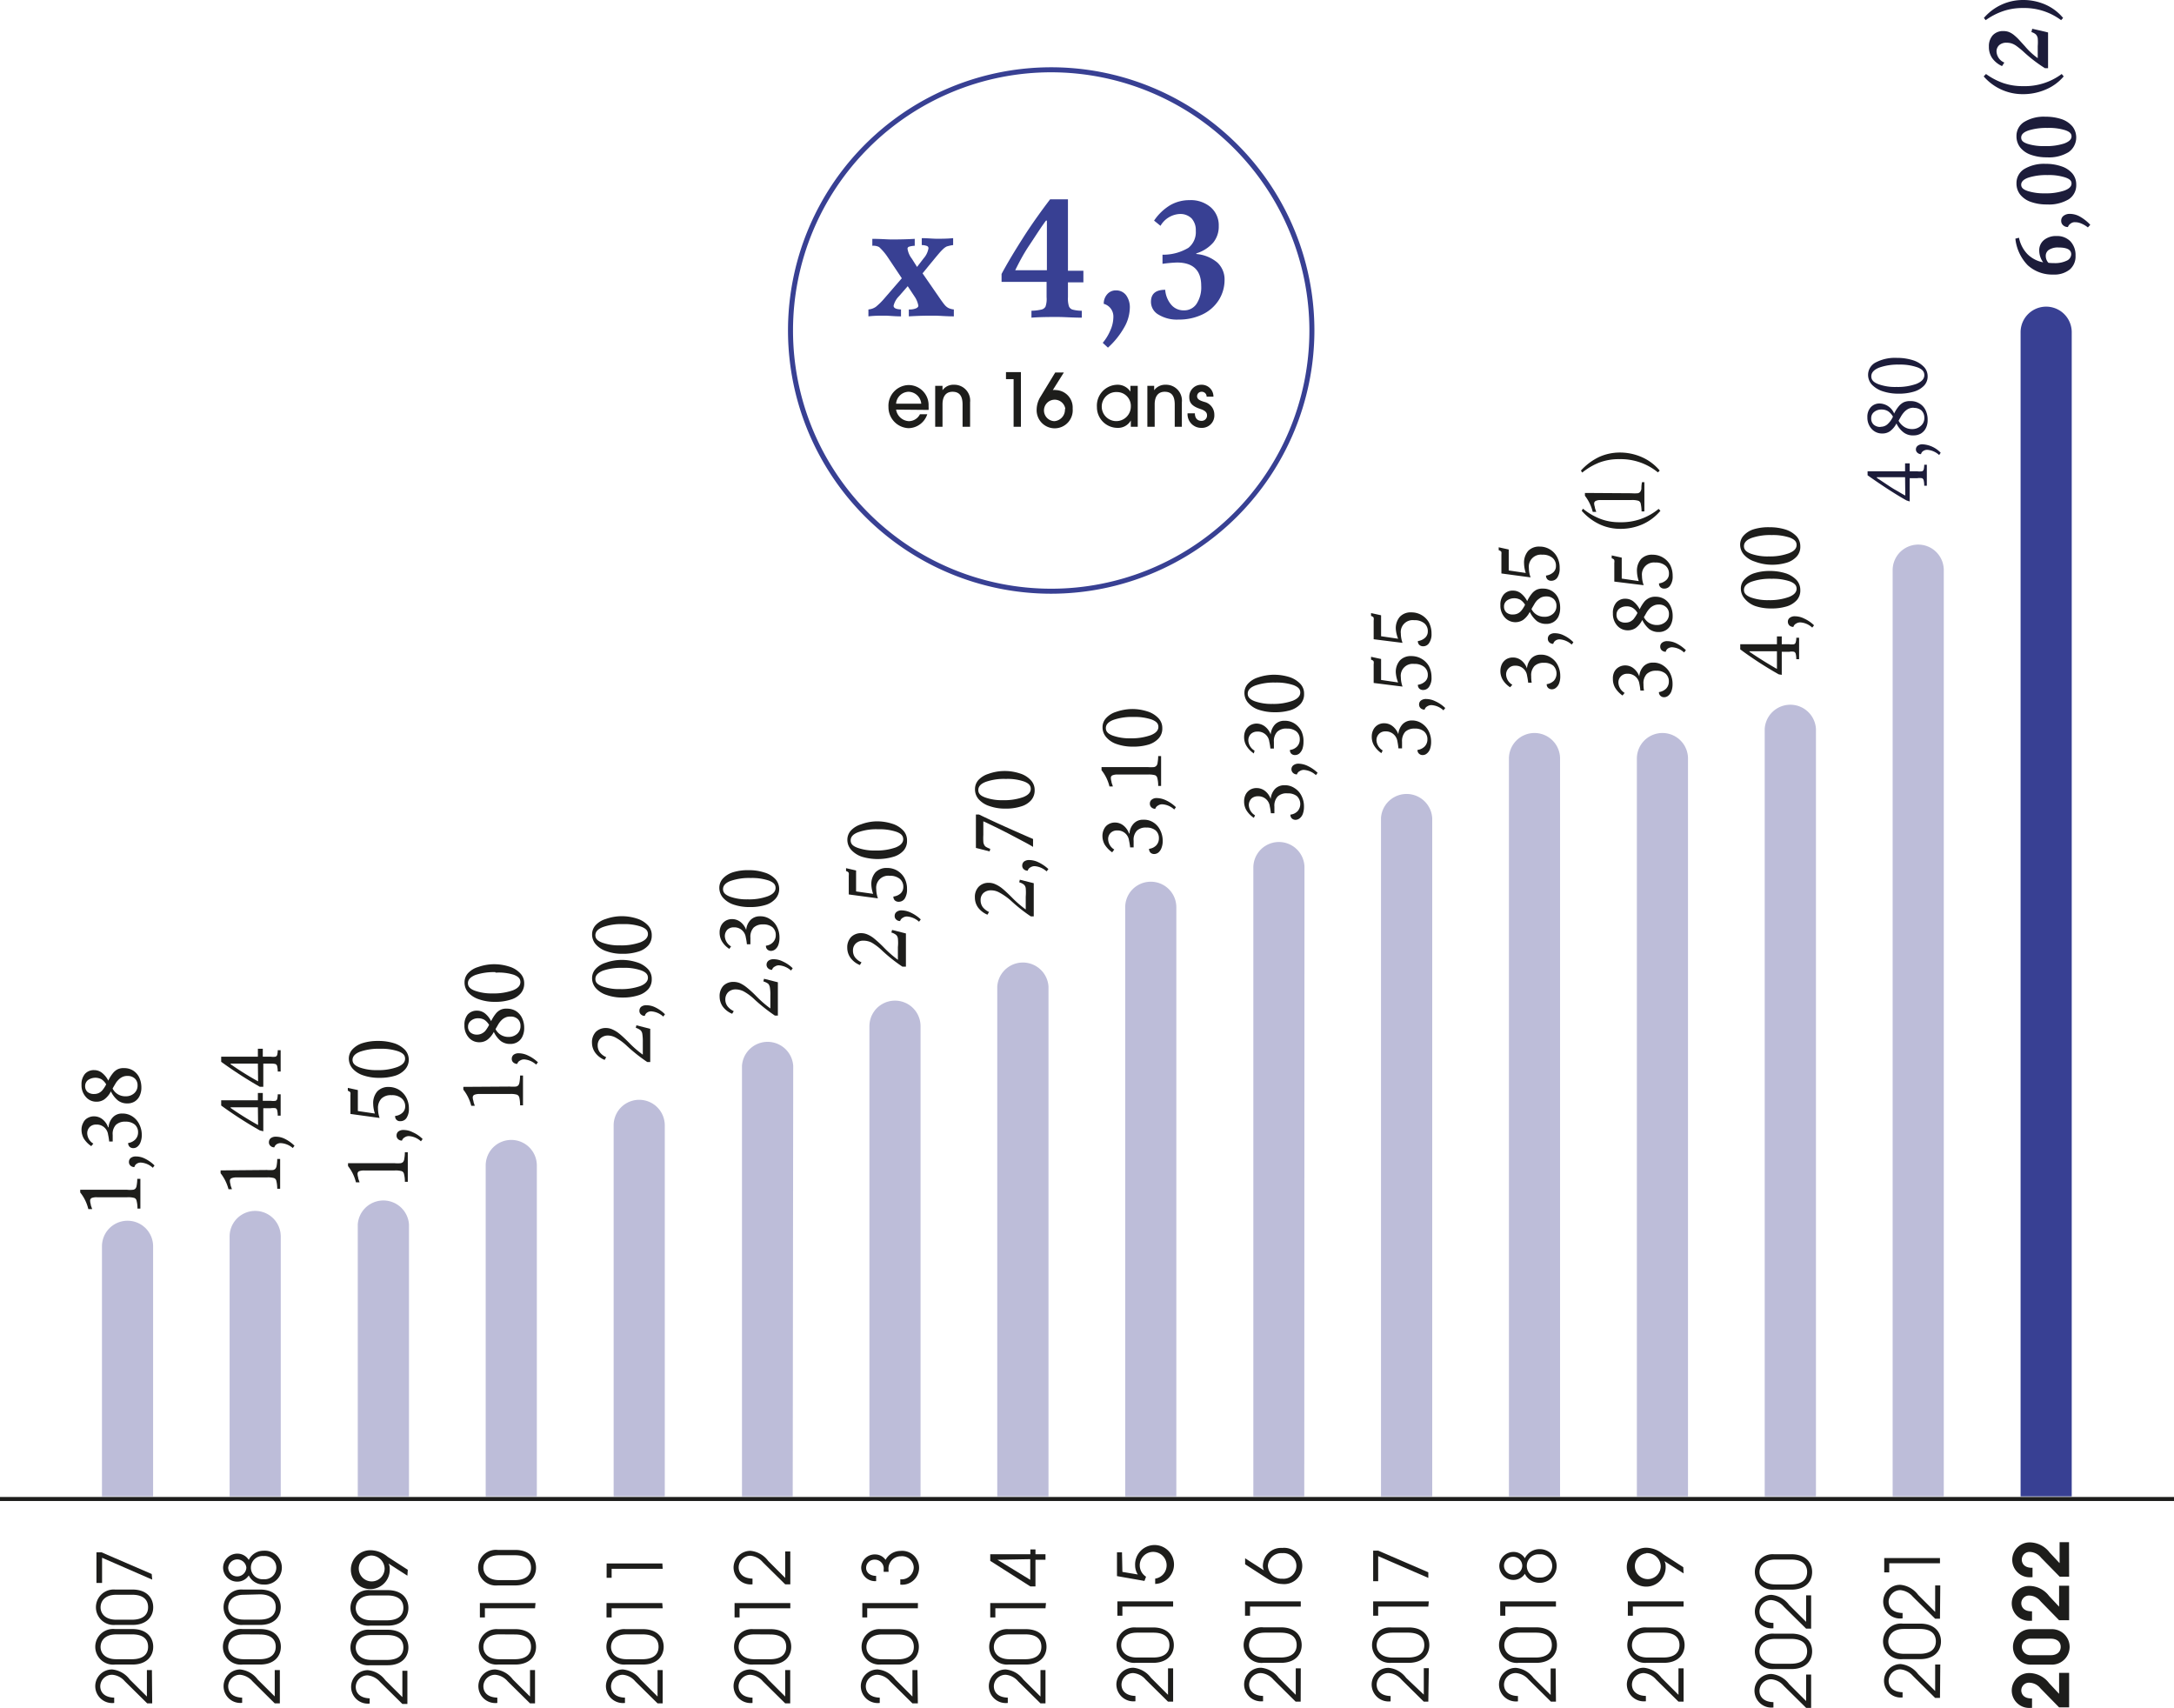 <?xml version="1.0" encoding="utf-8"?>
<svg xmlns="http://www.w3.org/2000/svg" viewBox="0 0 216.82 170.33">
  <defs>
    <style>.cls-1{fill:#1d1d1b;}.cls-2,.cls-3{fill:#384093;}.cls-3,.cls-5{fill-rule:evenodd;}.cls-4{fill:#1c1c3a;}.cls-5{fill:#bdbdd9;}</style>
  </defs>
  <g id="Calque_2" data-name="Calque 2">
    <g id="Calque_1-2" data-name="Calque 1">
      <path class="cls-1" d="M193.48,155.9h-5.06v.91h-.5v-1.43h5.56Z"/>
      <path class="cls-1" d="M193.48,161.43H193l-2.23-2.2a1.85,1.85,0,0,0-1.23-.65,1.17,1.17,0,0,0-1.18,1.14c0,.69.51,1.12,1.39,1.14v.53a1.68,1.68,0,1,1-.2-3.34,2.5,2.5,0,0,1,1.75,1l1.7,1.7v-2.64h.51Z"/>
      <path class="cls-1" d="M191.51,161.92c1.38,0,2.07.8,2.07,1.77s-.69,1.77-2.08,1.77h-1.73a1.78,1.78,0,1,1,0-3.54Zm-1.6.53c-1.23,0-1.58.72-1.58,1.26s.39,1.22,1.58,1.22h1.53c1.27,0,1.63-.63,1.63-1.24s-.34-1.24-1.6-1.24Z"/>
      <path class="cls-1" d="M193.48,169.33H193l-2.22-2.2a1.85,1.85,0,0,0-1.24-.65,1.17,1.17,0,0,0-1.18,1.14c0,.68.51,1.12,1.39,1.14v.52a1.67,1.67,0,1,1-.2-3.33,2.5,2.5,0,0,1,1.75,1l1.7,1.69V166h.51Z"/>
      <path class="cls-1" d="M15.18,157.53l-5-2.18v2.51H9.62v-3.05h.51l5,2.16Z"/>
      <path class="cls-1" d="M13.21,158.52c1.38,0,2.07.8,2.07,1.77s-.69,1.76-2.07,1.76H11.47a1.77,1.77,0,1,1,0-3.53Zm-1.6.52c-1.23,0-1.58.72-1.58,1.26s.39,1.23,1.58,1.23h1.53c1.27,0,1.63-.63,1.63-1.24s-.33-1.25-1.6-1.25Z"/>
      <path class="cls-1" d="M13.21,162.46c1.38,0,2.07.8,2.07,1.77S14.59,166,13.21,166H11.47a1.78,1.78,0,1,1,0-3.54Zm-1.6.53c-1.23,0-1.58.72-1.58,1.26s.39,1.22,1.58,1.22h1.53c1.27,0,1.63-.62,1.63-1.24s-.33-1.24-1.6-1.24Z"/>
      <path class="cls-1" d="M15.18,169.87h-.5l-2.23-2.2a1.83,1.83,0,0,0-1.24-.65A1.17,1.17,0,0,0,10,168.16c0,.68.51,1.12,1.39,1.14v.53a1.69,1.69,0,0,1-1.89-1.7,1.67,1.67,0,0,1,1.69-1.64,2.5,2.5,0,0,1,1.75,1l1.71,1.7v-2.64h.5Z"/>
      <path class="cls-1" d="M26.29,154.65a1.69,1.69,0,1,1,0,3.37,1.61,1.61,0,0,1-1.48-.91,1.33,1.33,0,0,1-1.11.62,1.4,1.4,0,0,1-1.45-1.39,1.42,1.42,0,0,1,1.46-1.4,1.32,1.32,0,0,1,1.1.63A1.63,1.63,0,0,1,26.29,154.65Zm-3.53,1.68a.89.89,0,0,0,.91.88.91.91,0,0,0,.9-.88.91.91,0,0,0-1.81,0Zm3.53-1.15a1.16,1.16,0,1,0,0,2.31,1.16,1.16,0,1,0,0-2.31Z"/>
      <path class="cls-1" d="M25.94,158.52c1.38,0,2.06.79,2.06,1.76s-.68,1.77-2.07,1.77H24.2a1.77,1.77,0,1,1,0-3.53Zm-1.6.52c-1.23,0-1.58.72-1.58,1.26s.39,1.22,1.58,1.22h1.53c1.27,0,1.63-.62,1.63-1.24S27.16,159,25.9,159Z"/>
      <path class="cls-1" d="M25.94,162.46c1.38,0,2.07.8,2.07,1.77S27.32,166,25.93,166H24.2a1.78,1.78,0,1,1,0-3.54Zm-1.6.53c-1.23,0-1.58.72-1.58,1.26s.39,1.22,1.58,1.22h1.53c1.27,0,1.63-.63,1.63-1.24S27.16,163,25.9,163Z"/>
      <path class="cls-1" d="M27.91,169.87H27.4l-2.22-2.2a1.85,1.85,0,0,0-1.24-.65,1.17,1.17,0,0,0-1.18,1.14c0,.68.51,1.12,1.39,1.14v.52a1.67,1.67,0,1,1-.2-3.33,2.5,2.5,0,0,1,1.75,1l1.7,1.69v-2.63h.51Z"/>
      <path class="cls-1" d="M12.65,118.65a3,3,0,0,0,.63,0,.41.41,0,0,0,.24-.13.61.61,0,0,0,.11-.3,3.89,3.89,0,0,0,.06-.66H14v.12q0,.69,0,1.44c0,.46,0,.89,0,1.3v.11h-.29a3,3,0,0,0-.09-.79.36.36,0,0,0-.22-.27,2.18,2.18,0,0,0-.72-.07h-3a1.37,1.37,0,0,0-.53.07.29.29,0,0,0-.16.28,1.28,1.28,0,0,0,.06.35c0,.13.09.29.14.48H8.81A4.22,4.22,0,0,0,8,118.92v-.27Z"/>
      <path class="cls-1" d="M13.4,116.39a.56.56,0,0,1-.38-.14.46.46,0,0,1-.16-.37.5.5,0,0,1,.18-.4.82.82,0,0,1,.53-.15,2,2,0,0,1,.89.22,3.51,3.51,0,0,1,.95.68l-.17.23a1.93,1.93,0,0,0-1.19-.52.72.72,0,0,0-.42.12A.56.56,0,0,0,13.4,116.39Z"/>
      <path class="cls-1" d="M9.1,114.3a2.57,2.57,0,0,1-.75-.77,1.8,1.8,0,0,1-.22-.86,1.45,1.45,0,0,1,.17-.7,1,1,0,0,1,.45-.48,1.23,1.23,0,0,1,.63-.16,1.34,1.34,0,0,1,.85.3,1.74,1.74,0,0,1,.55.79h.05a1.57,1.57,0,0,1,.43-1,1.23,1.23,0,0,1,.93-.37,1.76,1.76,0,0,1,1,.28,1.92,1.92,0,0,1,.69.77,2.34,2.34,0,0,1,.26,1.09,1.86,1.86,0,0,1-.12.7,1,1,0,0,1-.3.45.64.64,0,0,1-.43.16.53.53,0,0,1-.37-.14.51.51,0,0,1-.14-.37,1.24,1.24,0,0,0,.72-.36,1,1,0,0,0,.27-.7,1,1,0,0,0-.34-.79,1.41,1.41,0,0,0-.93-.28,1.29,1.29,0,0,0-.94.32,1.31,1.31,0,0,0-.32,1c0,.14,0,.36,0,.66h-.35a5.88,5.88,0,0,0-.11-.69,1.14,1.14,0,0,0-1.19-1,.88.88,0,0,0-.64.24.89.89,0,0,0-.25.66,1.24,1.24,0,0,0,.61,1Z"/>
      <path class="cls-1" d="M12.39,106.52a1.64,1.64,0,0,1,.88.24,1.68,1.68,0,0,1,.61.68,2.37,2.37,0,0,1,.22,1,1.91,1.91,0,0,1-.18.86,1.31,1.31,0,0,1-.49.55,1.34,1.34,0,0,1-.72.19,1.49,1.49,0,0,1-.93-.28,2.63,2.63,0,0,1-.72-.92,2.22,2.22,0,0,1-.66.8,1.34,1.34,0,0,1-.77.23,1.36,1.36,0,0,1-1.07-.48,1.72,1.72,0,0,1-.43-1.21,1.59,1.59,0,0,1,.34-1.08,1.18,1.18,0,0,1,.93-.38,1.25,1.25,0,0,1,.76.26,2.3,2.3,0,0,1,.64.79,3.43,3.43,0,0,1,.49-.78,1.41,1.41,0,0,1,.48-.37A1.38,1.38,0,0,1,12.39,106.52Zm-3,2.58a1.06,1.06,0,0,0,.45-.09,1.1,1.1,0,0,0,.35-.26,3,3,0,0,0,.4-.61,1.5,1.5,0,0,0-.46-.5,1.28,1.28,0,0,0-1.35.07.76.76,0,0,0-.29.6.77.77,0,0,0,.23.58A1,1,0,0,0,9.41,109.1Zm3.31-1.8a1.12,1.12,0,0,0-.53.12,1.33,1.33,0,0,0-.38.29,1.68,1.68,0,0,0-.3.4c-.09.15-.18.3-.26.45a1.41,1.41,0,0,0,1.29.77,1.23,1.23,0,0,0,.86-.3,1,1,0,0,0,.34-.78.9.9,0,0,0-.27-.69A1.05,1.05,0,0,0,12.72,107.3Z"/>
      <path class="cls-1" d="M26.61,116.68a4.25,4.25,0,0,0,.63,0,.47.47,0,0,0,.23-.13.59.59,0,0,0,.12-.3,4.16,4.16,0,0,0,.06-.67h.29v.12c0,.46,0,1,0,1.44s0,.89,0,1.3v.11h-.29a3.45,3.45,0,0,0-.09-.79.38.38,0,0,0-.22-.27,2.18,2.18,0,0,0-.72-.07h-3a1.33,1.33,0,0,0-.53.08.27.27,0,0,0-.16.27,1.28,1.28,0,0,0,.06.35c0,.13.09.29.14.48h-.34A4.4,4.4,0,0,0,22,117v-.28Z"/>
      <path class="cls-1" d="M27.36,114.42a.51.51,0,0,1-.38-.14.46.46,0,0,1-.16-.37.52.52,0,0,1,.18-.4.82.82,0,0,1,.53-.15,2,2,0,0,1,.89.22,3.74,3.74,0,0,1,.95.68l-.17.23A2,2,0,0,0,28,114a.72.72,0,0,0-.42.12A.56.56,0,0,0,27.36,114.42Z"/>
      <path class="cls-1" d="M25.91,112.73a39.67,39.67,0,0,1-3.85-2.48v-.52h3.66V109h.49v.78H27a1.69,1.69,0,0,0,.48,0,.28.28,0,0,0,.16-.16,1.82,1.82,0,0,0,.06-.49h.29c0,.44,0,.79,0,1s0,.67,0,1.13h-.29a2.37,2.37,0,0,0-.06-.55.32.32,0,0,0-.15-.19,1.52,1.52,0,0,0-.49,0h-.74v2.3Zm-.19-2.3H23v.06a31.5,31.5,0,0,0,2.74,1.71Z"/>
      <path class="cls-1" d="M25.91,108.38a42.1,42.1,0,0,1-3.85-2.49v-.51h3.66v-.79h.49v.79H27a1.58,1.58,0,0,0,.48,0,.28.28,0,0,0,.16-.16,1.82,1.82,0,0,0,.06-.49h.29c0,.44,0,.79,0,1s0,.67,0,1.13h-.29a2.37,2.37,0,0,0-.06-.55.32.32,0,0,0-.15-.19,1.52,1.52,0,0,0-.49-.05h-.74v2.31Zm-.19-2.31H23v.06a29.23,29.23,0,0,0,2.74,1.71Z"/>
      <path class="cls-1" d="M40.63,157.14l-1.88-1.21h0a1,1,0,0,1,.12.5A1.94,1.94,0,1,1,37,154.6a2.72,2.72,0,0,1,1.67.66l2,1.29Zm-3.72-2a1.29,1.29,0,1,0,1.45,1.27A1.35,1.35,0,0,0,36.91,155.13Z"/>
      <path class="cls-1" d="M38.67,158.58c1.38,0,2.06.8,2.06,1.77s-.68,1.77-2.07,1.77H36.92a1.78,1.78,0,1,1,0-3.54Zm-1.6.53c-1.23,0-1.59.72-1.59,1.26s.39,1.22,1.59,1.22h1.52c1.28,0,1.64-.63,1.64-1.24s-.34-1.24-1.61-1.24Z"/>
      <path class="cls-1" d="M38.67,162.53c1.38,0,2.06.8,2.06,1.77s-.68,1.77-2.07,1.77H36.92a1.78,1.78,0,1,1,0-3.54Zm-1.6.53c-1.23,0-1.59.72-1.59,1.25s.39,1.23,1.59,1.23h1.52c1.28,0,1.64-.63,1.64-1.24s-.34-1.24-1.61-1.24Z"/>
      <path class="cls-1" d="M40.63,169.93h-.5l-2.23-2.2a1.88,1.88,0,0,0-1.24-.65,1.17,1.17,0,0,0-1.18,1.14c0,.69.51,1.12,1.39,1.15v.52a1.67,1.67,0,1,1-.19-3.33,2.46,2.46,0,0,1,1.75,1l1.7,1.69v-2.63h.5Z"/>
      <path class="cls-1" d="M39.34,116a3,3,0,0,0,.63,0,.47.47,0,0,0,.24-.13.61.61,0,0,0,.11-.3,4,4,0,0,0,.06-.66h.29V115c0,.47,0,1,0,1.45s0,.89,0,1.3v.11h-.29a3,3,0,0,0-.09-.79.36.36,0,0,0-.22-.27,2.18,2.18,0,0,0-.72-.07h-3a1.37,1.37,0,0,0-.53.07.28.28,0,0,0-.16.28,1.16,1.16,0,0,0,.06.34c0,.14.09.3.14.49H35.5a4.22,4.22,0,0,0-.79-1.62V116Z"/>
      <path class="cls-1" d="M40.09,113.75a.56.56,0,0,1-.38-.14.47.47,0,0,1-.16-.37.5.5,0,0,1,.18-.4.82.82,0,0,1,.53-.15,2,2,0,0,1,.89.22,3.3,3.3,0,0,1,1,.68l-.17.23a1.93,1.93,0,0,0-1.19-.52.72.72,0,0,0-.42.12A.56.56,0,0,0,40.09,113.75Z"/>
      <path class="cls-1" d="M37.22,110.09a1.78,1.78,0,0,1,.41-1.25,1.51,1.51,0,0,1,1.16-.44,2,2,0,0,1,1,.28,2,2,0,0,1,.72.76,2.29,2.29,0,0,1,.27,1.12,1.62,1.62,0,0,1-.23.92.71.71,0,0,1-.62.33.47.47,0,0,1-.52-.52,1.26,1.26,0,0,0,.73-.32.84.84,0,0,0,.27-.64,1,1,0,0,0-.37-.81,1.48,1.48,0,0,0-1-.3,1.32,1.32,0,0,0-1,.34,1.34,1.34,0,0,0-.34,1,2.84,2.84,0,0,0,.16.93l-2.91-.4v-1.86a1.47,1.47,0,0,0,0-.27.28.28,0,0,0-.09-.1l-.17-.09v-.28l1,.22v2.09l1.7.25A3.19,3.19,0,0,1,37.22,110.09Z"/>
      <path class="cls-1" d="M37.72,103.81a5.21,5.21,0,0,1,1.59.23,2.6,2.6,0,0,1,1.09.67,1.46,1.46,0,0,1,0,1.94,2.19,2.19,0,0,1-1,.63,5.24,5.24,0,0,1-1.55.21,4.85,4.85,0,0,1-1.6-.24,2.42,2.42,0,0,1-1.08-.68,1.53,1.53,0,0,1-.38-1,1.35,1.35,0,0,1,.36-.92,2.33,2.33,0,0,1,1-.62A5.08,5.08,0,0,1,37.72,103.81Zm.2.78a5.67,5.67,0,0,0-2,.29c-.5.19-.76.47-.76.82s.24.57.7.75a4.92,4.92,0,0,0,1.77.27,5.44,5.44,0,0,0,2-.31c.51-.2.77-.47.77-.83s-.22-.55-.66-.73A5.27,5.27,0,0,0,37.92,104.59Z"/>
      <path class="cls-1" d="M51.39,154.57c1.38,0,2.07.8,2.07,1.77s-.69,1.77-2.07,1.77H49.65a1.78,1.78,0,1,1,0-3.54Zm-1.6.53c-1.23,0-1.58.72-1.58,1.25s.39,1.23,1.58,1.23h1.53c1.27,0,1.64-.63,1.64-1.24s-.34-1.24-1.61-1.24Z"/>
      <path class="cls-1" d="M53.36,160.39h-5v.91h-.5v-1.43h5.55Z"/>
      <path class="cls-1" d="M51.39,162.47c1.38,0,2.07.79,2.07,1.76S52.77,166,51.39,166H49.65a1.77,1.77,0,1,1,0-3.53Zm-1.6.52c-1.23,0-1.58.72-1.58,1.26s.39,1.22,1.58,1.22h1.53c1.28,0,1.64-.62,1.64-1.24S52.62,163,51.35,163Z"/>
      <path class="cls-1" d="M53.36,169.87h-.5l-2.23-2.2a1.83,1.83,0,0,0-1.24-.65,1.17,1.17,0,0,0-1.18,1.14c0,.68.51,1.12,1.39,1.14v.53a1.69,1.69,0,0,1-1.89-1.7,1.67,1.67,0,0,1,1.69-1.64,2.5,2.5,0,0,1,1.75,1l1.71,1.7v-2.64h.5Z"/>
      <path class="cls-1" d="M50.83,108.36a4.07,4.07,0,0,0,.63,0,.46.46,0,0,0,.24-.13.7.7,0,0,0,.11-.3,4.16,4.16,0,0,0,.06-.67h.29v.12c0,.46,0,.94,0,1.44s0,.89,0,1.3v.11h-.29a3.62,3.62,0,0,0-.08-.79.42.42,0,0,0-.23-.27,2.18,2.18,0,0,0-.72-.07h-3a1.36,1.36,0,0,0-.53.08.28.28,0,0,0-.16.27,1,1,0,0,0,.07.35c0,.13.08.29.13.48H47a4.25,4.25,0,0,0-.79-1.61v-.28Z"/>
      <path class="cls-1" d="M51.59,106.1a.6.6,0,0,1-.39-.14.46.46,0,0,1-.16-.37.52.52,0,0,1,.18-.4.82.82,0,0,1,.53-.15,2.12,2.12,0,0,1,.9.22,3.67,3.67,0,0,1,1,.68l-.18.23a2,2,0,0,0-1.18-.52.75.75,0,0,0-.43.12A.51.51,0,0,0,51.59,106.1Z"/>
      <path class="cls-1" d="M50.58,100.59a1.69,1.69,0,0,1,.88.24,1.66,1.66,0,0,1,.6.68,2.26,2.26,0,0,1,.22,1,1.91,1.91,0,0,1-.18.86,1.26,1.26,0,0,1-.49.55,1.33,1.33,0,0,1-.71.19,1.52,1.52,0,0,1-.94-.28,2.62,2.62,0,0,1-.71-.92,2.33,2.33,0,0,1-.67.8,1.34,1.34,0,0,1-.77.23,1.36,1.36,0,0,1-1.07-.48,1.76,1.76,0,0,1-.42-1.21,1.6,1.6,0,0,1,.33-1.08,1.21,1.21,0,0,1,.93-.38,1.28,1.28,0,0,1,.77.26,2.28,2.28,0,0,1,.63.79,3.82,3.82,0,0,1,.49-.78,1.41,1.41,0,0,1,.48-.37A1.39,1.39,0,0,1,50.58,100.59Zm-3,2.59a1.06,1.06,0,0,0,.45-.1,1.27,1.27,0,0,0,.36-.26,3.64,3.64,0,0,0,.39-.61,1.6,1.6,0,0,0-.46-.5,1.21,1.21,0,0,0-.62-.16,1.09,1.09,0,0,0-.73.24.72.72,0,0,0-.29.59.75.75,0,0,0,.23.58A1,1,0,0,0,47.59,103.18Zm3.31-1.8a1.05,1.05,0,0,0-.52.11,1.24,1.24,0,0,0-.39.29,2,2,0,0,0-.3.4l-.26.45a1.42,1.42,0,0,0,1.3.78,1.26,1.26,0,0,0,.86-.31,1,1,0,0,0,.33-.78.9.9,0,0,0-.27-.69A1,1,0,0,0,50.9,101.38Z"/>
      <path class="cls-1" d="M49.21,96.16a4.87,4.87,0,0,1,1.59.24,2.45,2.45,0,0,1,1.09.67,1.41,1.41,0,0,1,.39,1,1.48,1.48,0,0,1-.35,1,2.06,2.06,0,0,1-1,.62,4.87,4.87,0,0,1-1.55.22,4.63,4.63,0,0,1-1.6-.25,2.48,2.48,0,0,1-1.08-.68,1.49,1.49,0,0,1-.37-1,1.35,1.35,0,0,1,.35-.93,2.23,2.23,0,0,1,1-.61A4.77,4.77,0,0,1,49.21,96.16Zm.21.79a5.76,5.76,0,0,0-2,.28c-.5.2-.75.47-.75.82s.23.58.69.75a4.92,4.92,0,0,0,1.77.27,5.64,5.64,0,0,0,2-.3c.52-.2.77-.48.77-.83s-.22-.56-.66-.73A5,5,0,0,0,49.42,97Z"/>
      <path class="cls-1" d="M66.09,156.45H61v.9h-.5v-1.43h5.56Z"/>
      <path class="cls-1" d="M66.09,160.39H61v.91h-.51v-1.43h5.56Z"/>
      <path class="cls-1" d="M64.12,162.47c1.38,0,2.07.8,2.07,1.76S65.5,166,64.11,166H62.38a1.77,1.77,0,1,1,0-3.53Zm-1.6.52c-1.23,0-1.58.72-1.58,1.26s.39,1.22,1.58,1.22h1.53c1.27,0,1.63-.62,1.63-1.24s-.34-1.24-1.6-1.24Z"/>
      <path class="cls-1" d="M66.09,169.87h-.51l-2.23-2.2a1.81,1.81,0,0,0-1.23-.65,1.17,1.17,0,0,0-1.18,1.14c0,.68.51,1.12,1.39,1.14v.53a1.7,1.7,0,0,1-1.9-1.7,1.68,1.68,0,0,1,1.7-1.64,2.5,2.5,0,0,1,1.75,1l1.7,1.7v-2.64h.51Z"/>
      <path class="cls-1" d="M60.67,103.27a1.08,1.08,0,0,0-.77.27.94.94,0,0,0-.29.71,1.15,1.15,0,0,0,.21.69,1.67,1.67,0,0,0,.64.49l-.16.27a2.14,2.14,0,0,1-.93-.71,1.7,1.7,0,0,1-.33-1,1.5,1.5,0,0,1,.38-1.08,1.39,1.39,0,0,1,1-.39,1.51,1.51,0,0,1,.63.13,3,3,0,0,1,.66.39c.23.18.57.49,1,.92a10.59,10.59,0,0,0,1.4,1.22v-1.23a5.08,5.08,0,0,0-.05-.85.67.67,0,0,0-.17-.35,1.45,1.45,0,0,0-.48-.25l.06-.25,1.38.35c0,.27,0,.83,0,1.69l0,1.62h-.3a16.7,16.7,0,0,1-2-1.58,5.51,5.51,0,0,0-1.09-.82A1.69,1.69,0,0,0,60.67,103.27Z"/>
      <path class="cls-1" d="M64.31,101.31a.51.51,0,0,1-.38-.14.46.46,0,0,1-.16-.37.52.52,0,0,1,.18-.4.82.82,0,0,1,.53-.15,2,2,0,0,1,.89.22,3.51,3.51,0,0,1,.95.68l-.17.23a2,2,0,0,0-1.19-.52.72.72,0,0,0-.42.12A.56.56,0,0,0,64.31,101.31Z"/>
      <path class="cls-1" d="M61.94,95.73a4.92,4.92,0,0,1,1.59.24,2.5,2.5,0,0,1,1.09.67,1.4,1.4,0,0,1,.38,1,1.47,1.47,0,0,1-.34,1,2.15,2.15,0,0,1-1,.62,4.92,4.92,0,0,1-1.55.22,4.6,4.6,0,0,1-1.6-.25,2.42,2.42,0,0,1-1.08-.68,1.5,1.5,0,0,1-.38-1,1.36,1.36,0,0,1,.36-.93,2.23,2.23,0,0,1,1-.61A4.77,4.77,0,0,1,61.94,95.73Zm.2.79a5.7,5.7,0,0,0-2,.28c-.5.2-.76.47-.76.83s.23.56.69.74a5,5,0,0,0,1.78.27,5.68,5.68,0,0,0,2-.3c.51-.2.77-.48.77-.83s-.22-.56-.66-.73A5,5,0,0,0,62.14,96.52Z"/>
      <path class="cls-1" d="M61.94,91.37a4.92,4.92,0,0,1,1.59.24,2.5,2.5,0,0,1,1.09.67,1.4,1.4,0,0,1,.38,1,1.47,1.47,0,0,1-.34,1,2.15,2.15,0,0,1-1,.62,4.92,4.92,0,0,1-1.55.22,4.6,4.6,0,0,1-1.6-.25,2.42,2.42,0,0,1-1.08-.68,1.5,1.5,0,0,1-.38-1,1.36,1.36,0,0,1,.36-.93,2.23,2.23,0,0,1,1-.61A4.77,4.77,0,0,1,61.94,91.37Zm.2.79a5.45,5.45,0,0,0-2,.29c-.5.19-.76.46-.76.82s.23.56.69.74a5,5,0,0,0,1.78.27,5.68,5.68,0,0,0,2-.3c.51-.2.77-.48.77-.83s-.22-.56-.66-.73A5,5,0,0,0,62.14,92.16Z"/>
      <path class="cls-1" d="M111.94,156.76l1.54.26a1.66,1.66,0,0,1-.27-.89,1.94,1.94,0,1,1,2,1.83v-.53a1.34,1.34,0,1,0-.91-.19l-.16.42-2.74-.48v-2.37h.5Z"/>
      <path class="cls-1" d="M117,160.22h-5.06v.91h-.5V159.7H117Z"/>
      <path class="cls-1" d="M115,162.3c1.38,0,2.07.79,2.07,1.76s-.69,1.77-2.08,1.77h-1.73a1.77,1.77,0,1,1,0-3.53Zm-1.6.52c-1.23,0-1.58.72-1.58,1.26s.39,1.22,1.58,1.22H115c1.27,0,1.63-.62,1.63-1.24s-.34-1.24-1.6-1.24Z"/>
      <path class="cls-1" d="M117,169.7h-.51l-2.23-2.2a1.81,1.81,0,0,0-1.24-.65,1.17,1.17,0,0,0-1.17,1.14c0,.68.51,1.12,1.39,1.14v.53a1.7,1.7,0,0,1-1.9-1.7,1.68,1.68,0,0,1,1.7-1.64,2.5,2.5,0,0,1,1.75,1l1.7,1.7v-2.64H117Z"/>
      <path class="cls-1" d="M110.92,85a2.71,2.71,0,0,1-.75-.78,1.76,1.76,0,0,1-.22-.85,1.49,1.49,0,0,1,.17-.71,1.07,1.07,0,0,1,.45-.47,1.23,1.23,0,0,1,.63-.16,1.34,1.34,0,0,1,.85.3,1.74,1.74,0,0,1,.55.79h.05a1.55,1.55,0,0,1,.43-1,1.23,1.23,0,0,1,.93-.37A1.7,1.7,0,0,1,115,82a1.87,1.87,0,0,1,.7.77,2.34,2.34,0,0,1,.26,1.09,1.86,1.86,0,0,1-.12.7,1.08,1.08,0,0,1-.3.45.69.69,0,0,1-.43.16.53.53,0,0,1-.37-.14.52.52,0,0,1-.14-.38,1.17,1.17,0,0,0,.72-.35,1,1,0,0,0,.26-.7,1,1,0,0,0-.33-.79,1.41,1.41,0,0,0-.93-.28,1.25,1.25,0,0,0-.94.32,1.31,1.31,0,0,0-.32,1c0,.14,0,.36,0,.66h-.35a5.56,5.56,0,0,0-.11-.69,1.14,1.14,0,0,0-1.19-1,.88.88,0,0,0-.64.24.86.86,0,0,0-.25.66,1.24,1.24,0,0,0,.61,1Z"/>
      <path class="cls-1" d="M115.22,80.66a.56.56,0,0,1-.38-.14.48.48,0,0,1-.16-.38.48.48,0,0,1,.18-.39.76.76,0,0,1,.53-.16,2.2,2.2,0,0,1,.89.22,3.56,3.56,0,0,1,1,.69l-.17.23a1.93,1.93,0,0,0-1.19-.52.72.72,0,0,0-.42.12A.56.56,0,0,0,115.22,80.66Z"/>
      <path class="cls-1" d="M114.47,76.5a3.85,3.85,0,0,0,.63,0,.47.47,0,0,0,.23-.13.52.52,0,0,0,.12-.3,4.16,4.16,0,0,0,.06-.67h.29v.12q0,.7,0,1.44c0,.46,0,.89,0,1.3v.12h-.29a3,3,0,0,0-.09-.8.4.4,0,0,0-.22-.27,2.51,2.51,0,0,0-.72-.07h-3a1.33,1.33,0,0,0-.53.08.27.27,0,0,0-.16.27,1.22,1.22,0,0,0,.06.35c0,.13.09.3.14.49h-.34a4.22,4.22,0,0,0-.79-1.62V76.5Z"/>
      <path class="cls-1" d="M112.85,70.71a4.92,4.92,0,0,1,1.59.24,2.5,2.5,0,0,1,1.09.67,1.41,1.41,0,0,1,.39,1,1.44,1.44,0,0,1-.35,1,2.25,2.25,0,0,1-1,.63,5.24,5.24,0,0,1-1.55.21,4.85,4.85,0,0,1-1.6-.24,2.35,2.35,0,0,1-1.08-.69,1.49,1.49,0,0,1-.38-1,1.32,1.32,0,0,1,.36-.92,2.24,2.24,0,0,1,1-.62A5.07,5.07,0,0,1,112.85,70.71Zm.2.79a5.67,5.67,0,0,0-2,.29c-.5.19-.76.46-.76.82s.23.57.69.75a5,5,0,0,0,1.78.27,5.66,5.66,0,0,0,2-.31c.51-.2.77-.48.77-.83s-.22-.55-.66-.73A5.27,5.27,0,0,0,113.05,71.5Z"/>
      <path class="cls-1" d="M126.07,156.63a1,1,0,0,1-.12-.49,1.82,1.82,0,0,1,1.93-1.77,1.81,1.81,0,1,1,0,3.6,2.49,2.49,0,0,1-1.31-.43L124.18,156v-.6l1.88,1.21Zm1.82-1.74a1.34,1.34,0,0,0-1.44,1.28,1.36,1.36,0,0,0,1.45,1.27,1.28,1.28,0,1,0,0-2.55Z"/>
      <path class="cls-1" d="M129.73,160.22h-5.06v.91h-.5V159.7h5.56Z"/>
      <path class="cls-1" d="M127.76,162.29c1.38,0,2.06.8,2.06,1.77s-.68,1.77-2.07,1.77H126a1.78,1.78,0,1,1,0-3.54Zm-1.6.53c-1.23,0-1.59.72-1.59,1.26s.4,1.22,1.59,1.22h1.52c1.28,0,1.64-.62,1.64-1.24s-.34-1.24-1.61-1.24Z"/>
      <path class="cls-1" d="M129.72,169.7h-.5L127,167.5a1.83,1.83,0,0,0-1.24-.65,1.17,1.17,0,0,0-1.18,1.14c0,.68.51,1.12,1.39,1.14v.53a1.69,1.69,0,0,1-1.89-1.7,1.67,1.67,0,0,1,1.7-1.64,2.5,2.5,0,0,1,1.75,1l1.7,1.7v-2.64h.5Z"/>
      <path class="cls-1" d="M125.05,81.56a2.45,2.45,0,0,1-.75-.77,1.69,1.69,0,0,1-.22-.86,1.49,1.49,0,0,1,.16-.71,1.2,1.2,0,0,1,.45-.47,1.27,1.27,0,0,1,.64-.16,1.36,1.36,0,0,1,.85.3,1.74,1.74,0,0,1,.55.79h0a1.68,1.68,0,0,1,.43-1,1.27,1.27,0,0,1,.94-.37,1.7,1.7,0,0,1,1,.28,1.87,1.87,0,0,1,.7.77,2.33,2.33,0,0,1,.25,1.09,2.1,2.1,0,0,1-.11.7,1,1,0,0,1-.31.45.69.69,0,0,1-.42.16.53.53,0,0,1-.37-.14.48.48,0,0,1-.14-.38,1.17,1.17,0,0,0,.72-.35,1.09,1.09,0,0,0-.07-1.49,1.41,1.41,0,0,0-.93-.28,1.27,1.27,0,0,0-1,.32,1.35,1.35,0,0,0-.32,1c0,.14,0,.36,0,.66h-.35a5.56,5.56,0,0,0-.11-.69,1.14,1.14,0,0,0-1.19-1,.92.92,0,0,0-.65.24.93.93,0,0,0-.25.66,1.25,1.25,0,0,0,.62,1Z"/>
      <path class="cls-1" d="M129.35,77.23a.56.56,0,0,1-.38-.14.49.49,0,0,1-.17-.38.49.49,0,0,1,.19-.39.82.82,0,0,1,.53-.16,2.2,2.2,0,0,1,.89.22,3.73,3.73,0,0,1,1,.69l-.17.23a2,2,0,0,0-1.19-.52.7.7,0,0,0-.42.12A.52.52,0,0,0,129.35,77.23Z"/>
      <path class="cls-1" d="M125.05,75.14a2.46,2.46,0,0,1-.75-.78,1.66,1.66,0,0,1-.22-.85,1.49,1.49,0,0,1,.16-.71,1.2,1.2,0,0,1,.45-.47,1.28,1.28,0,0,1,.64-.17,1.37,1.37,0,0,1,.85.31,1.76,1.76,0,0,1,.55.78h0a1.65,1.65,0,0,1,.43-1,1.27,1.27,0,0,1,.94-.37,1.78,1.78,0,0,1,1,.27,2,2,0,0,1,.7.78A2.33,2.33,0,0,1,130,74a2.1,2.1,0,0,1-.11.7,1.16,1.16,0,0,1-.31.45.68.68,0,0,1-.42.15.52.52,0,0,1-.37-.13.48.48,0,0,1-.14-.38,1.17,1.17,0,0,0,.72-.35,1,1,0,0,0,.26-.71,1,1,0,0,0-.33-.78,1.42,1.42,0,0,0-.93-.29,1.28,1.28,0,0,0-1,.33,1.35,1.35,0,0,0-.32,1c0,.14,0,.36,0,.66h-.35a5.56,5.56,0,0,0-.11-.69,1.14,1.14,0,0,0-1.19-1,.92.92,0,0,0-.65.24.9.9,0,0,0-.25.66,1.25,1.25,0,0,0,.62,1Z"/>
      <path class="cls-1" d="M127,67.29a5.21,5.21,0,0,1,1.59.23,2.6,2.6,0,0,1,1.09.67,1.4,1.4,0,0,1,.38,1,1.44,1.44,0,0,1-.34,1,2.25,2.25,0,0,1-1,.63,5.24,5.24,0,0,1-1.55.21,5,5,0,0,1-1.61-.24,2.37,2.37,0,0,1-1.07-.69,1.49,1.49,0,0,1-.38-1,1.33,1.33,0,0,1,.36-.92,2.24,2.24,0,0,1,1-.62A5,5,0,0,1,127,67.29Zm.2.78a5.67,5.67,0,0,0-2,.29c-.51.19-.76.47-.76.82s.23.57.69.75a5,5,0,0,0,1.78.27,5.66,5.66,0,0,0,2-.31c.51-.2.77-.48.77-.83s-.22-.55-.66-.73A5.31,5.31,0,0,0,127.18,68.07Z"/>
      <path class="cls-1" d="M142.45,157.36l-5-2.17v2.5h-.5v-3.05h.5l5,2.16Z"/>
      <path class="cls-1" d="M142.45,160.22h-5v.91h-.5V159.7h5.55Z"/>
      <path class="cls-1" d="M140.49,162.3c1.38,0,2.06.79,2.06,1.76s-.68,1.77-2.07,1.77h-1.74a1.77,1.77,0,1,1,0-3.53Zm-1.6.52c-1.23,0-1.59.72-1.59,1.26s.39,1.22,1.59,1.22h1.52c1.28,0,1.64-.62,1.64-1.24s-.34-1.24-1.61-1.24Z"/>
      <path class="cls-1" d="M142.45,169.7H142l-2.23-2.2a1.83,1.83,0,0,0-1.24-.65A1.17,1.17,0,0,0,137.3,168c0,.68.51,1.12,1.39,1.14v.53a1.69,1.69,0,0,1-1.89-1.7,1.67,1.67,0,0,1,1.7-1.64,2.46,2.46,0,0,1,1.74,1L142,169v-2.64h.5Z"/>
      <path class="cls-1" d="M137.77,75.11a2.53,2.53,0,0,1-.74-.78,1.69,1.69,0,0,1-.22-.86,1.45,1.45,0,0,1,.16-.7,1.17,1.17,0,0,1,1.08-.64,1.32,1.32,0,0,1,.85.3,1.81,1.81,0,0,1,.56.79h0a1.62,1.62,0,0,1,.43-1,1.27,1.27,0,0,1,.94-.37,1.7,1.7,0,0,1,.95.28,1.94,1.94,0,0,1,.7.77,2.36,2.36,0,0,1,.25,1.09,2.1,2.1,0,0,1-.11.7,1,1,0,0,1-.31.45.63.63,0,0,1-.42.16.51.51,0,0,1-.37-.14.47.47,0,0,1-.15-.37,1.26,1.26,0,0,0,.72-.35,1,1,0,0,0,.27-.71,1,1,0,0,0-.34-.79,1.37,1.37,0,0,0-.92-.28,1.31,1.31,0,0,0-.95.32,1.38,1.38,0,0,0-.32,1c0,.13,0,.35,0,.65h-.36a6.34,6.34,0,0,0-.1-.69,1.16,1.16,0,0,0-1.2-1,.86.86,0,0,0-.64.25.89.89,0,0,0-.25.65,1.27,1.27,0,0,0,.62,1Z"/>
      <path class="cls-1" d="M142.08,70.77a.6.6,0,0,1-.39-.14.49.49,0,0,1-.16-.37.48.48,0,0,1,.19-.4.8.8,0,0,1,.53-.15,2.08,2.08,0,0,1,.89.22,3.44,3.44,0,0,1,1,.68l-.18.23a1.9,1.9,0,0,0-1.18-.52.75.75,0,0,0-.43.12A.54.54,0,0,0,142.08,70.77Z"/>
      <path class="cls-1" d="M139.21,67.11a1.73,1.73,0,0,1,.41-1.25,1.49,1.49,0,0,1,1.15-.43,2,2,0,0,1,1.74,1,2.4,2.4,0,0,1,.26,1.12,1.55,1.55,0,0,1-.23.92.71.71,0,0,1-.61.34.54.54,0,0,1-.38-.14.5.5,0,0,1-.14-.38,1.31,1.31,0,0,0,.72-.33.83.83,0,0,0,.27-.63,1,1,0,0,0-.36-.82,1.51,1.51,0,0,0-1-.3,1.19,1.19,0,0,0-1.33,1.33,2.82,2.82,0,0,0,.17.93L137,68.11V66.24a.82.82,0,0,0,0-.27.19.19,0,0,0-.08-.1.51.51,0,0,0-.18-.08V65.5l1,.22v2.09l1.7.25A3.19,3.19,0,0,1,139.21,67.11Z"/>
      <path class="cls-1" d="M139.21,62.75a1.73,1.73,0,0,1,.41-1.25,1.49,1.49,0,0,1,1.15-.43,2,2,0,0,1,1.74,1,2.4,2.4,0,0,1,.26,1.12,1.55,1.55,0,0,1-.23.92.69.69,0,0,1-.61.34.54.54,0,0,1-.38-.14.48.48,0,0,1-.14-.38,1.31,1.31,0,0,0,.72-.33.83.83,0,0,0,.27-.63,1,1,0,0,0-.36-.82,1.51,1.51,0,0,0-1-.3,1.19,1.19,0,0,0-1.33,1.33,2.77,2.77,0,0,0,.17.93L137,63.75V61.88a.72.72,0,0,0,0-.26.18.18,0,0,0-.08-.11.51.51,0,0,0-.18-.08v-.29l1,.22v2.09l1.7.25A3.19,3.19,0,0,1,139.21,62.75Z"/>
      <path class="cls-1" d="M206.36,157.24h-.94l-1.86-1.9a1.5,1.5,0,0,0-1.09-.57.77.77,0,0,0-.83.77c0,.36.25.81,1,.81h.07v.94h-.12a1.74,1.74,0,1,1-.07-3.47,2.52,2.52,0,0,1,1.89,1l1,1.07v-2.09h.94Z"/>
      <path class="cls-1" d="M206.36,161.58h-1l-1.85-1.89a1.48,1.48,0,0,0-1.09-.57.77.77,0,0,0-.83.77c0,.36.25.8,1,.8h.07v.94h-.12a1.74,1.74,0,1,1-.07-3.47,2.52,2.52,0,0,1,1.89,1l1,1.07v-2.09h1Z"/>
      <path class="cls-1" d="M204.64,162.47a1.77,1.77,0,1,1,0,3.54h-2.11a1.77,1.77,0,1,1,0-3.54Zm-2.09.95a.85.85,0,0,0-.91.82.87.87,0,0,0,.94.83h1.94c.58,0,1-.3,1-.83s-.41-.82-1-.82Z"/>
      <path class="cls-1" d="M206.36,170.27h-1l-1.85-1.89a1.48,1.48,0,0,0-1.09-.57.77.77,0,0,0-.83.77c0,.36.25.8,1,.8h.07v.94h-.12a1.74,1.74,0,1,1-.07-3.47,2.52,2.52,0,0,1,1.89,1l1,1.07v-2.09h1Z"/>
      <path class="cls-1" d="M177.4,67.25a37.12,37.12,0,0,1-3.84-2.49v-.51h3.66v-.78h.48v.78h.75a1.57,1.57,0,0,0,.47,0,.25.25,0,0,0,.16-.16,1.44,1.44,0,0,0,.07-.49h.28c0,.43,0,.78,0,1s0,.68,0,1.14h-.28a2.29,2.29,0,0,0-.06-.55.31.31,0,0,0-.16-.19,1.24,1.24,0,0,0-.48,0h-.75v2.3Zm-.18-2.3h-2.74V65c1.06.72,2,1.29,2.74,1.71Z"/>
      <path class="cls-1" d="M178.86,62.52a.6.6,0,0,1-.39-.14.51.51,0,0,1-.16-.37.47.47,0,0,1,.19-.4.82.82,0,0,1,.53-.15,2.08,2.08,0,0,1,.89.22,3.44,3.44,0,0,1,1,.68l-.18.23a1.9,1.9,0,0,0-1.18-.52.75.75,0,0,0-.43.12A.54.54,0,0,0,178.86,62.52Z"/>
      <path class="cls-1" d="M176.48,56.94a5.23,5.23,0,0,1,1.6.23,2.6,2.6,0,0,1,1.09.67,1.47,1.47,0,0,1,.38,1,1.44,1.44,0,0,1-.34,1,2.23,2.23,0,0,1-1,.63,5.14,5.14,0,0,1-1.55.21,4.94,4.94,0,0,1-1.6-.24A2.44,2.44,0,0,1,174,59.7a1.53,1.53,0,0,1-.38-1,1.33,1.33,0,0,1,.36-.92,2.24,2.24,0,0,1,1-.62A5,5,0,0,1,176.48,56.94Zm.21.78a5.67,5.67,0,0,0-2,.29c-.51.19-.76.47-.76.82s.23.57.69.75a4.94,4.94,0,0,0,1.78.27,5.56,5.56,0,0,0,2-.31c.52-.2.78-.48.78-.83s-.22-.55-.66-.73A5.31,5.31,0,0,0,176.69,57.72Z"/>
      <path class="cls-1" d="M176.48,52.58a5.23,5.23,0,0,1,1.6.23,2.6,2.6,0,0,1,1.09.67,1.47,1.47,0,0,1,.38,1,1.43,1.43,0,0,1-.34,1,2.23,2.23,0,0,1-1,.63,5.14,5.14,0,0,1-1.55.21A4.94,4.94,0,0,1,175,56a2.44,2.44,0,0,1-1.07-.68,1.53,1.53,0,0,1-.38-1,1.33,1.33,0,0,1,.36-.92,2.24,2.24,0,0,1,1-.62A5,5,0,0,1,176.48,52.58Zm.21.78a5.67,5.67,0,0,0-2,.29c-.51.19-.76.47-.76.82s.23.57.69.75a4.94,4.94,0,0,0,1.78.27,5.56,5.56,0,0,0,2-.31c.52-.2.78-.47.78-.83s-.22-.55-.66-.73A5.31,5.31,0,0,0,176.69,53.36Z"/>
      <path class="cls-1" d="M86.13,93.81a1.08,1.08,0,0,0-.77.27.94.94,0,0,0-.29.71,1.13,1.13,0,0,0,.21.69,1.67,1.67,0,0,0,.64.49l-.16.27a2.14,2.14,0,0,1-.93-.71,1.7,1.7,0,0,1-.33-1,1.5,1.5,0,0,1,.38-1.08,1.39,1.39,0,0,1,1-.39,1.58,1.58,0,0,1,.63.13,2.72,2.72,0,0,1,.65.39,11.82,11.82,0,0,1,1,.92,11.31,11.31,0,0,0,1.39,1.22V94.45a4.23,4.23,0,0,0,0-.85.6.6,0,0,0-.16-.35A1.28,1.28,0,0,0,88.9,93l.07-.26,1.38.35c0,.27,0,.84,0,1.69l0,1.62H90a15.72,15.72,0,0,1-2-1.58A5.51,5.51,0,0,0,86.93,94,1.85,1.85,0,0,0,86.13,93.81Z"/>
      <path class="cls-1" d="M89.77,91.85a.51.51,0,0,1-.38-.14.44.44,0,0,1-.16-.37.48.48,0,0,1,.18-.39.76.76,0,0,1,.53-.16,2.2,2.2,0,0,1,.89.22,3.74,3.74,0,0,1,1,.68l-.17.23a2,2,0,0,0-1.19-.52.7.7,0,0,0-.42.12A.56.56,0,0,0,89.77,91.85Z"/>
      <path class="cls-1" d="M86.9,88.2A1.78,1.78,0,0,1,87.31,87a1.51,1.51,0,0,1,1.15-.44,1.94,1.94,0,0,1,1.74,1,2.25,2.25,0,0,1,.26,1.11,1.69,1.69,0,0,1-.22.93.71.71,0,0,1-.62.33.54.54,0,0,1-.38-.14.52.52,0,0,1-.14-.38,1.33,1.33,0,0,0,.73-.32.87.87,0,0,0,.26-.64,1,1,0,0,0-.36-.81,1.5,1.5,0,0,0-1-.3,1.2,1.2,0,0,0-1.34,1.32,2.77,2.77,0,0,0,.17.93l-2.91-.39V87.33a1.31,1.31,0,0,0,0-.27.31.31,0,0,0-.09-.11.51.51,0,0,0-.18-.08v-.29l1,.23V88.9l1.7.24A3.13,3.13,0,0,1,86.9,88.2Z"/>
      <path class="cls-1" d="M87.4,81.91a4.92,4.92,0,0,1,1.59.24,2.5,2.5,0,0,1,1.09.67,1.4,1.4,0,0,1,.38,1,1.45,1.45,0,0,1-.34,1,2.15,2.15,0,0,1-1,.62,5.54,5.54,0,0,1-3.16,0,2.55,2.55,0,0,1-1.07-.69,1.5,1.5,0,0,1-.38-1,1.36,1.36,0,0,1,.36-.93,2.32,2.32,0,0,1,1-.61A4.72,4.72,0,0,1,87.4,81.91Zm.2.79a5.45,5.45,0,0,0-2,.29c-.51.19-.76.46-.76.82s.23.57.69.74a5,5,0,0,0,1.78.27,5.68,5.68,0,0,0,2-.3c.51-.2.77-.48.77-.83s-.22-.56-.66-.73A5.31,5.31,0,0,0,87.6,82.7Z"/>
      <path class="cls-1" d="M88.62,156.75h-.49c0-.16,0-.19,0-.21a.88.88,0,0,0-.87-1,.83.83,0,0,0-.88.82c0,.46.39.79,1,.8v.52a1.38,1.38,0,0,1-1.49-1.33,1.35,1.35,0,0,1,1.43-1.33,1.25,1.25,0,0,1,1,.54,1.69,1.69,0,0,1,1.47-.89,1.69,1.69,0,1,1,0,3.36v-.53a1.22,1.22,0,0,0,1.34-1.17,1.16,1.16,0,0,0-1.28-1.13,1.24,1.24,0,0,0-1.24,1.3Z"/>
      <path class="cls-1" d="M91.54,160.39H86.49v.91H86v-1.43h5.55Z"/>
      <path class="cls-1" d="M89.58,162.47c1.38,0,2.06.8,2.06,1.76S91,166,89.57,166H87.83a1.77,1.77,0,1,1,0-3.53ZM88,163c-1.23,0-1.59.72-1.59,1.26s.39,1.22,1.59,1.22H89.5c1.28,0,1.64-.62,1.64-1.24S90.8,163,89.53,163Z"/>
      <path class="cls-1" d="M91.54,169.87H91l-2.23-2.2a1.83,1.83,0,0,0-1.24-.65,1.17,1.17,0,0,0-1.18,1.14c0,.68.51,1.12,1.39,1.14v.53a1.69,1.69,0,0,1-1.89-1.7,1.67,1.67,0,0,1,1.7-1.64,2.5,2.5,0,0,1,1.75,1l1.7,1.7v-2.64h.5Z"/>
      <path class="cls-1" d="M104.27,155.55h-1v2.66h-.51l-4-2.55V155h4v-.48h.51V155h1Zm-4.79,0v0l3.27,2v-2.06Z"/>
      <path class="cls-1" d="M104.27,160.39h-5v.91h-.51v-1.43h5.56Z"/>
      <path class="cls-1" d="M102.3,162.47c1.38,0,2.07.79,2.07,1.76s-.69,1.77-2.07,1.77h-1.74a1.77,1.77,0,1,1,0-3.53Zm-1.6.52c-1.23,0-1.58.72-1.58,1.26s.39,1.22,1.58,1.22h1.53c1.27,0,1.63-.62,1.63-1.24s-.33-1.24-1.6-1.24Z"/>
      <path class="cls-1" d="M104.27,169.87h-.5l-2.23-2.2a1.83,1.83,0,0,0-1.24-.65,1.17,1.17,0,0,0-1.18,1.14c0,.68.51,1.12,1.39,1.14v.53a1.69,1.69,0,0,1-1.89-1.7,1.67,1.67,0,0,1,1.69-1.64,2.5,2.5,0,0,1,1.75,1l1.71,1.7v-2.64h.5Z"/>
      <path class="cls-1" d="M98.85,88.79a1.1,1.1,0,0,0-.77.27.93.93,0,0,0-.28.71,1.15,1.15,0,0,0,.21.69,1.71,1.71,0,0,0,.63.49l-.16.27a2.26,2.26,0,0,1-.93-.71,1.69,1.69,0,0,1-.32-1,1.45,1.45,0,0,1,.38-1.08,1.35,1.35,0,0,1,1-.39,1.51,1.51,0,0,1,.63.13,3,3,0,0,1,.66.39c.23.18.57.49,1,.92a11.27,11.27,0,0,0,1.4,1.22V89.43a5.08,5.08,0,0,0,0-.85.61.61,0,0,0-.17-.35,1.3,1.3,0,0,0-.48-.24l.06-.26,1.39.35c0,.27,0,.84,0,1.69l0,1.62h-.29a15.88,15.88,0,0,1-2-1.58A6,6,0,0,0,99.65,89,1.66,1.66,0,0,0,98.85,88.79Z"/>
      <path class="cls-1" d="M102.5,86.83a.55.55,0,0,1-.39-.14.46.46,0,0,1-.16-.37.52.52,0,0,1,.18-.4.82.82,0,0,1,.53-.15,2.12,2.12,0,0,1,.9.22,3.92,3.92,0,0,1,1,.68l-.18.23a2,2,0,0,0-1.18-.52.75.75,0,0,0-.43.12A.51.51,0,0,0,102.5,86.83Z"/>
      <path class="cls-1" d="M97.64,81.23c.68.33,1.55.74,2.62,1.22s2,.89,2.77,1.22v.79c-.17-.11-.42-.25-.75-.43l-.91-.48-.87-.46-.91-.46-.93-.45c-.31-.15-.5-.24-.59-.27v1.35a5.66,5.66,0,0,0,0,.66.78.78,0,0,0,.08.32.53.53,0,0,0,.16.2,1.93,1.93,0,0,0,.45.21l-.06.26-1.37-.35c0-.26,0-.82,0-1.7l0-1.63Z"/>
      <path class="cls-1" d="M100.12,76.89a4.87,4.87,0,0,1,1.59.24,2.45,2.45,0,0,1,1.09.67,1.41,1.41,0,0,1,.39,1,1.48,1.48,0,0,1-.35,1,2.1,2.1,0,0,1-1,.62,4.87,4.87,0,0,1-1.55.22,4.63,4.63,0,0,1-1.6-.25,2.42,2.42,0,0,1-1.08-.68,1.49,1.49,0,0,1-.37-1,1.35,1.35,0,0,1,.35-.93,2.32,2.32,0,0,1,1-.61A4.77,4.77,0,0,1,100.12,76.89Zm.2.79a5.48,5.48,0,0,0-2,.29c-.5.19-.75.46-.75.82s.23.57.69.74a4.92,4.92,0,0,0,1.77.27,5.64,5.64,0,0,0,2-.3c.52-.2.77-.48.77-.83s-.22-.56-.66-.73A5,5,0,0,0,100.32,77.68Z"/>
      <path class="cls-1" d="M78.82,158h-.51l-2.23-2.2a1.83,1.83,0,0,0-1.24-.65,1.17,1.17,0,0,0-1.17,1.14c0,.68.51,1.12,1.38,1.14V158a1.7,1.7,0,0,1-1.89-1.7,1.68,1.68,0,0,1,1.7-1.64,2.5,2.5,0,0,1,1.75,1l1.7,1.7v-2.64h.51Z"/>
      <path class="cls-1" d="M78.82,160.39H73.76v.91h-.5v-1.43h5.56Z"/>
      <path class="cls-1" d="M76.85,162.47c1.38,0,2.06.79,2.06,1.76S78.23,166,76.84,166H75.11a1.77,1.77,0,1,1,0-3.53Zm-1.6.52c-1.23,0-1.58.72-1.58,1.26s.39,1.22,1.58,1.22h1.52c1.28,0,1.64-.62,1.64-1.24S78.07,163,76.8,163Z"/>
      <path class="cls-1" d="M78.81,169.87h-.5l-2.23-2.2a1.83,1.83,0,0,0-1.24-.65,1.18,1.18,0,0,0-1.18,1.14c0,.68.52,1.12,1.39,1.14v.53a1.7,1.7,0,0,1-1.89-1.7,1.67,1.67,0,0,1,1.7-1.64,2.5,2.5,0,0,1,1.75,1l1.7,1.7v-2.64h.5Z"/>
      <path class="cls-1" d="M73.39,98.67a1.07,1.07,0,0,0-.76.27,1,1,0,0,0-.29.72,1.12,1.12,0,0,0,.21.68,1.72,1.72,0,0,0,.63.5l-.16.26a2.18,2.18,0,0,1-.93-.71,1.73,1.73,0,0,1-.32-1,1.5,1.5,0,0,1,.38-1.09,1.42,1.42,0,0,1,1-.38,1.76,1.76,0,0,1,.63.12,3.18,3.18,0,0,1,.65.4,10.23,10.23,0,0,1,1,.91,11.15,11.15,0,0,0,1.4,1.22V99.32a4.34,4.34,0,0,0-.05-.86.76.76,0,0,0-.16-.35,1.67,1.67,0,0,0-.49-.24l.07-.26,1.38.35c0,.28,0,.84,0,1.69l0,1.63h-.3a17.82,17.82,0,0,1-2-1.58,5.13,5.13,0,0,0-1.09-.82A1.75,1.75,0,0,0,73.39,98.67Z"/>
      <path class="cls-1" d="M77,96.72a.56.56,0,0,1-.38-.14.48.48,0,0,1-.17-.37.51.51,0,0,1,.19-.4.82.82,0,0,1,.53-.15,2,2,0,0,1,.89.22,3.44,3.44,0,0,1,1,.68l-.17.23a2,2,0,0,0-1.19-.52.7.7,0,0,0-.42.12A.52.52,0,0,0,77,96.72Z"/>
      <path class="cls-1" d="M72.74,94.63a2.35,2.35,0,0,1-.75-.77,1.69,1.69,0,0,1-.22-.86,1.49,1.49,0,0,1,.16-.71,1.2,1.2,0,0,1,.45-.47,1.27,1.27,0,0,1,.64-.16,1.36,1.36,0,0,1,.85.3,1.74,1.74,0,0,1,.55.79h0a1.62,1.62,0,0,1,.43-1,1.27,1.27,0,0,1,.94-.37,1.7,1.7,0,0,1,1,.28,1.87,1.87,0,0,1,.7.77,2.33,2.33,0,0,1,.25,1.09,2.1,2.1,0,0,1-.11.7,1,1,0,0,1-.31.45.69.69,0,0,1-.42.16.53.53,0,0,1-.37-.14.48.48,0,0,1-.14-.38,1.12,1.12,0,0,0,.71-.35,1,1,0,0,0,.27-.7,1,1,0,0,0-.33-.79,1.41,1.41,0,0,0-.93-.28,1.31,1.31,0,0,0-.95.32,1.35,1.35,0,0,0-.32,1c0,.14,0,.36,0,.66h-.35a5.56,5.56,0,0,0-.11-.69,1.15,1.15,0,0,0-1.19-1,.9.9,0,0,0-.65.24.93.93,0,0,0-.25.66,1.25,1.25,0,0,0,.62,1Z"/>
      <path class="cls-1" d="M74.67,86.78a4.92,4.92,0,0,1,1.59.24,2.41,2.41,0,0,1,1.09.67,1.47,1.47,0,0,1,0,1.93,2.16,2.16,0,0,1-1,.63,5.24,5.24,0,0,1-1.55.21,5,5,0,0,1-1.61-.24,2.44,2.44,0,0,1-1.07-.68,1.52,1.52,0,0,1-.38-1,1.36,1.36,0,0,1,.36-.93,2.33,2.33,0,0,1,1-.62A5,5,0,0,1,74.67,86.78Zm.2.78a5.67,5.67,0,0,0-2,.29c-.51.19-.76.47-.76.82s.23.57.69.75a5,5,0,0,0,1.78.27,5.44,5.44,0,0,0,2-.31c.51-.2.77-.47.77-.83s-.22-.55-.66-.73A5.31,5.31,0,0,0,74.87,87.56Z"/>
      <path class="cls-1" d="M167.91,156.91,166,155.69v0a1,1,0,0,1,.12.5,1.94,1.94,0,1,1-1.9-1.84,2.73,2.73,0,0,1,1.66.65l2,1.29Zm-3.73-2a1.29,1.29,0,1,0,1.45,1.28A1.35,1.35,0,0,0,164.18,154.89Z"/>
      <path class="cls-1" d="M167.91,160.22h-5.06v.91h-.5V159.7h5.56Z"/>
      <path class="cls-1" d="M165.94,162.3c1.38,0,2.07.79,2.07,1.76s-.69,1.77-2.08,1.77H164.2a1.77,1.77,0,1,1,0-3.53Zm-1.6.52c-1.23,0-1.58.72-1.58,1.26s.39,1.22,1.58,1.22h1.53c1.27,0,1.63-.62,1.63-1.24s-.34-1.24-1.6-1.24Z"/>
      <path class="cls-1" d="M167.91,169.7h-.51l-2.23-2.2a1.81,1.81,0,0,0-1.23-.65,1.17,1.17,0,0,0-1.18,1.14c0,.68.51,1.12,1.39,1.14v.53a1.7,1.7,0,0,1-1.9-1.7,1.68,1.68,0,0,1,1.7-1.64,2.5,2.5,0,0,1,1.75,1l1.7,1.7v-2.64h.51Z"/>
      <path class="cls-1" d="M157.87,50.73a6.47,6.47,0,0,0,1.7,1,5.27,5.27,0,0,0,2,.35,5.78,5.78,0,0,0,3.85-1.33l.18.19a5,5,0,0,1-1.77,1.34,5.42,5.42,0,0,1-2.25.46,4.88,4.88,0,0,1-2-.43,5.49,5.49,0,0,1-1.83-1.37Z"/>
      <path class="cls-1" d="M153.57,154.49a1.68,1.68,0,1,1,0,3.36,1.62,1.62,0,0,1-1.49-.9,1.33,1.33,0,0,1-1.11.61,1.4,1.4,0,0,1-1.44-1.39,1.42,1.42,0,0,1,1.45-1.4,1.31,1.31,0,0,1,1.1.63A1.63,1.63,0,0,1,153.57,154.49ZM150,156.16a.9.9,0,0,0,.92.88.91.91,0,0,0,.9-.88.91.91,0,0,0-1.82,0Zm3.54-1.15a1.16,1.16,0,1,0,0,2.31,1.16,1.16,0,1,0,0-2.31Z"/>
      <path class="cls-1" d="M155.18,160.22h-5.05v.91h-.51V159.7h5.56Z"/>
      <path class="cls-1" d="M153.21,162.29c1.38,0,2.07.8,2.07,1.77s-.69,1.77-2.07,1.77h-1.74a1.78,1.78,0,1,1,0-3.54Zm-1.6.53c-1.23,0-1.58.72-1.58,1.26s.39,1.22,1.58,1.22h1.53c1.27,0,1.63-.62,1.63-1.24s-.33-1.24-1.6-1.24Z"/>
      <path class="cls-1" d="M155.18,169.7h-.5l-2.23-2.2a1.83,1.83,0,0,0-1.24-.65A1.17,1.17,0,0,0,150,168c0,.68.51,1.12,1.39,1.14v.53a1.69,1.69,0,0,1-1.89-1.7,1.67,1.67,0,0,1,1.69-1.64,2.5,2.5,0,0,1,1.75,1l1.71,1.7v-2.64h.5Z"/>
      <path class="cls-1" d="M150.61,68.54a2.35,2.35,0,0,1-.75-.77,1.69,1.69,0,0,1-.22-.86,1.57,1.57,0,0,1,.16-.7,1.23,1.23,0,0,1,.45-.48,1.29,1.29,0,0,1,.64-.16,1.34,1.34,0,0,1,.85.3,1.79,1.79,0,0,1,.55.79h0a1.68,1.68,0,0,1,.43-1,1.27,1.27,0,0,1,.94-.37,1.7,1.7,0,0,1,1,.28,1.87,1.87,0,0,1,.7.77,2.36,2.36,0,0,1,.25,1.09,1.87,1.87,0,0,1-.11.7,1,1,0,0,1-.31.45.61.61,0,0,1-.42.16.53.53,0,0,1-.37-.14.46.46,0,0,1-.14-.37,1.29,1.29,0,0,0,.72-.35,1.11,1.11,0,0,0-.07-1.5,1.41,1.41,0,0,0-.93-.28,1.29,1.29,0,0,0-.94.32,1.33,1.33,0,0,0-.33,1c0,.14,0,.36.05.66h-.35a6.24,6.24,0,0,0-.11-.69,1.14,1.14,0,0,0-1.19-1,.84.84,0,0,0-.64.25.86.86,0,0,0-.26.65,1.24,1.24,0,0,0,.62,1Z"/>
      <path class="cls-1" d="M154.91,64.21a.56.56,0,0,1-.38-.14.47.47,0,0,1-.16-.37.5.5,0,0,1,.18-.4.82.82,0,0,1,.53-.15,2,2,0,0,1,.89.22,3.3,3.3,0,0,1,.95.68l-.17.23a2,2,0,0,0-1.19-.52.72.72,0,0,0-.42.12A.56.56,0,0,0,154.91,64.21Z"/>
      <path class="cls-1" d="M153.9,58.7a1.64,1.64,0,0,1,.88.24,1.62,1.62,0,0,1,.61.68,2.37,2.37,0,0,1,.21,1,2.06,2.06,0,0,1-.17.86,1.31,1.31,0,0,1-.49.55,1.34,1.34,0,0,1-.72.19,1.54,1.54,0,0,1-.94-.28,2.74,2.74,0,0,1-.71-.92,2.22,2.22,0,0,1-.66.8,1.42,1.42,0,0,1-1.84-.25,1.73,1.73,0,0,1-.43-1.22,1.53,1.53,0,0,1,.34-1.07,1.17,1.17,0,0,1,.92-.38,1.26,1.26,0,0,1,.77.26,2.3,2.3,0,0,1,.64.79,3.43,3.43,0,0,1,.49-.78,1.41,1.41,0,0,1,.48-.37A1.38,1.38,0,0,1,153.9,58.7Zm-3,2.58a1.06,1.06,0,0,0,.45-.09,1.1,1.1,0,0,0,.35-.26,2.88,2.88,0,0,0,.4-.62,1.56,1.56,0,0,0-.46-.49,1.28,1.28,0,0,0-1.35.07.73.73,0,0,0-.29.6.77.77,0,0,0,.23.58A.94.94,0,0,0,150.92,61.28Zm3.31-1.8a1.22,1.22,0,0,0-.53.11,2.19,2.19,0,0,0-.39.29,2,2,0,0,0-.29.41c-.09.15-.18.3-.26.45a1.4,1.4,0,0,0,1.29.77,1.23,1.23,0,0,0,.86-.3,1,1,0,0,0,.34-.78.9.9,0,0,0-.27-.69A1.07,1.07,0,0,0,154.23,59.48Z"/>
      <path class="cls-1" d="M152,56.19a1.78,1.78,0,0,1,.41-1.25,1.5,1.5,0,0,1,1.15-.43,1.93,1.93,0,0,1,1,.27,1.91,1.91,0,0,1,.73.76,2.29,2.29,0,0,1,.26,1.12,1.63,1.63,0,0,1-.22.92.72.72,0,0,1-.62.34.54.54,0,0,1-.38-.14.52.52,0,0,1-.14-.38,1.34,1.34,0,0,0,.73-.33.82.82,0,0,0,.26-.63,1,1,0,0,0-.36-.82,1.5,1.5,0,0,0-1-.3,1.2,1.2,0,0,0-1.34,1.33,2.77,2.77,0,0,0,.17.93l-2.91-.39V55.32a1.47,1.47,0,0,0,0-.27.28.28,0,0,0-.09-.1.51.51,0,0,0-.18-.08v-.29l1,.22v2.09l1.7.25A3.19,3.19,0,0,1,152,56.19Z"/>
      <path class="cls-1" d="M161.82,69.36a2.53,2.53,0,0,1-.74-.78,1.69,1.69,0,0,1-.22-.86A1.45,1.45,0,0,1,161,67a1.14,1.14,0,0,1,.45-.47,1.24,1.24,0,0,1,.63-.17,1.32,1.32,0,0,1,.85.3,1.81,1.81,0,0,1,.56.79h0a1.62,1.62,0,0,1,.43-1,1.27,1.27,0,0,1,.94-.37,1.7,1.7,0,0,1,1,.28,2,2,0,0,1,.7.77,2.37,2.37,0,0,1,.25,1.1,2,2,0,0,1-.11.69,1,1,0,0,1-.31.45.63.63,0,0,1-.42.16.51.51,0,0,1-.37-.14.47.47,0,0,1-.15-.37,1.29,1.29,0,0,0,.72-.35,1,1,0,0,0,.27-.71,1,1,0,0,0-.34-.79,1.37,1.37,0,0,0-.92-.28,1.28,1.28,0,0,0-.95.33,1.33,1.33,0,0,0-.32,1c0,.13,0,.35.05.65h-.36a5.81,5.81,0,0,0-.1-.68,1.16,1.16,0,0,0-1.2-1,.86.86,0,0,0-.89.91,1.26,1.26,0,0,0,.62,1Z"/>
      <path class="cls-1" d="M166.13,65a.6.6,0,0,1-.39-.14.49.49,0,0,1-.16-.37.48.48,0,0,1,.19-.4.8.8,0,0,1,.53-.15,2.08,2.08,0,0,1,.89.22,3.67,3.67,0,0,1,.95.68l-.18.23a1.9,1.9,0,0,0-1.18-.52.75.75,0,0,0-.43.12A.54.54,0,0,0,166.13,65Z"/>
      <path class="cls-1" d="M165.12,59.51a1.66,1.66,0,0,1,.88.24,1.59,1.59,0,0,1,.6.68,2.23,2.23,0,0,1,.22,1,1.91,1.91,0,0,1-.18.86,1.25,1.25,0,0,1-.49.55,1.33,1.33,0,0,1-.71.19,1.54,1.54,0,0,1-.94-.28,2.74,2.74,0,0,1-.71-.92,2.22,2.22,0,0,1-.66.8,1.4,1.4,0,0,1-.78.23,1.38,1.38,0,0,1-1.07-.48,1.76,1.76,0,0,1-.42-1.21,1.56,1.56,0,0,1,.34-1.08,1.17,1.17,0,0,1,.92-.38,1.28,1.28,0,0,1,.77.26,2.42,2.42,0,0,1,.64.79A3.87,3.87,0,0,1,164,60a1.44,1.44,0,0,1,.49-.37A1.35,1.35,0,0,1,165.12,59.51Zm-3,2.58a1.06,1.06,0,0,0,.45-.09,1.23,1.23,0,0,0,.35-.26,3.64,3.64,0,0,0,.39-.61,1.4,1.4,0,0,0-.46-.5,1.12,1.12,0,0,0-.62-.16,1.14,1.14,0,0,0-.73.23.75.75,0,0,0-.28.6.76.76,0,0,0,.22.58A1,1,0,0,0,162.14,62.09Zm3.31-1.8a1.09,1.09,0,0,0-.53.12,1.24,1.24,0,0,0-.39.29,2.46,2.46,0,0,0-.3.4c-.08.15-.17.3-.26.45a1.42,1.42,0,0,0,1.3.78,1.26,1.26,0,0,0,.86-.31,1,1,0,0,0,.34-.78.88.88,0,0,0-.28-.69A1,1,0,0,0,165.45,60.29Z"/>
      <path class="cls-1" d="M163.26,57a1.75,1.75,0,0,1,.41-1.25,1.49,1.49,0,0,1,1.15-.43,2,2,0,0,1,1.74,1,2.4,2.4,0,0,1,.26,1.12,1.55,1.55,0,0,1-.23.92.69.69,0,0,1-.61.34.54.54,0,0,1-.38-.14.48.48,0,0,1-.14-.38,1.31,1.31,0,0,0,.72-.33.83.83,0,0,0,.27-.63,1,1,0,0,0-.36-.82,1.51,1.51,0,0,0-1-.3,1.2,1.2,0,0,0-1.33,1.33,2.77,2.77,0,0,0,.17.93L161,58V56.13a.72.72,0,0,0,0-.26.18.18,0,0,0-.08-.11.51.51,0,0,0-.18-.08v-.29l1,.22V57.7l1.7.25A3.19,3.19,0,0,1,163.26,57Z"/>
      <path class="cls-1" d="M162.71,49.19a4.07,4.07,0,0,0,.63,0,.41.41,0,0,0,.24-.14.72.72,0,0,0,.12-.29c0-.14,0-.36.06-.67H164v.12q0,.69,0,1.44c0,.46,0,.89,0,1.3V51h-.28a4.15,4.15,0,0,0-.09-.79.38.38,0,0,0-.23-.27,2.18,2.18,0,0,0-.72-.07h-3a1.12,1.12,0,0,0-.52.08.28.28,0,0,0-.17.27,1.35,1.35,0,0,0,.07.35c0,.13.08.29.14.48h-.35a4.32,4.32,0,0,0-.78-1.61v-.28Z"/>
      <path class="cls-1" d="M157.67,46.93a5.84,5.84,0,0,1,1.84-1.37,5,5,0,0,1,2-.43,5.44,5.44,0,0,1,2.24.46,4.85,4.85,0,0,1,1.78,1.34l-.18.18a5.84,5.84,0,0,0-3.85-1.32,5.47,5.47,0,0,0-2,.34,6.47,6.47,0,0,0-1.7,1Z"/>
      <path class="cls-2" d="M87,24.51v-.69c.86,0,1.49.06,1.91.06s1.3,0,2.32-.06v.69a2.2,2.2,0,0,0-.56.09.21.21,0,0,0-.16.21,2.17,2.17,0,0,0,.44,1l.51.81.66-.86a2,2,0,0,0,.48-1,.24.24,0,0,0-.13-.22,1.54,1.54,0,0,0-.54-.1v-.69c.56,0,1.07.06,1.52.06s1,0,1.61-.06v.69a3.85,3.85,0,0,0-.64.14,1.41,1.41,0,0,0-.32.22,5.23,5.23,0,0,0-.44.46q-.28.32-1.65,2l1.63,2.36q.39.57.57.78a1.3,1.3,0,0,0,.35.3,1.58,1.58,0,0,0,.57.16v.69c-.77,0-1.44-.07-2-.07s-1.34,0-2.49.07v-.69a1.62,1.62,0,0,0,.74-.12c.14-.07.21-.16.21-.25a2.37,2.37,0,0,0-.4-.95l-.66-1-.87,1a2,2,0,0,0-.54.95c0,.23.24.35.74.37v.69c-.65,0-1.2-.07-1.65-.07s-1,0-1.6.07v-.69a1.5,1.5,0,0,0,.74-.26,6.54,6.54,0,0,0,.86-.85l1.73-2-1.41-2.11a5.59,5.59,0,0,0-.85-1A1.24,1.24,0,0,0,87,24.51Z"/>
      <path class="cls-2" d="M99.89,27.32c.56-1.05,1.28-2.25,2.14-3.6s1.77-2.62,2.7-3.84h1.78V27h1.54v1.16h-1.54v1.48a2.52,2.52,0,0,0,.1.91.57.57,0,0,0,.34.32,3.66,3.66,0,0,0,.94.12v.69c-.92,0-1.73-.07-2.44-.07s-1.71,0-2.58.07v-.69a4.7,4.7,0,0,0,1-.12.62.62,0,0,0,.4-.29,2.3,2.3,0,0,0,.11-.94V28.11H99.89Zm4.52-.37V22h-.09c-.5.66-1,1.47-1.65,2.44s-1.07,1.81-1.42,2.51Z"/>
      <path class="cls-2" d="M110.08,30.3a1.4,1.4,0,0,1,.34-.95,1.12,1.12,0,0,1,.89-.39,1.23,1.23,0,0,1,1,.48,2.05,2.05,0,0,1,.37,1.3,4.06,4.06,0,0,1-.57,1.93,8.06,8.06,0,0,1-1.61,2l-.52-.48a5,5,0,0,0,.77-1.27,3.29,3.29,0,0,0,.29-1.29,1.33,1.33,0,0,0-.27-.87A1.31,1.31,0,0,0,110.08,30.3Z"/>
      <path class="cls-2" d="M115.1,22a5.17,5.17,0,0,1,1.61-1.54,3.82,3.82,0,0,1,1.92-.5,3.05,3.05,0,0,1,2.12.71,2.38,2.38,0,0,1,.8,1.87,2.53,2.53,0,0,1-.54,1.64,3.66,3.66,0,0,1-1.7,1.09v.06a3.74,3.74,0,0,1,2.11.86,2.31,2.31,0,0,1,.71,1.74,3.75,3.75,0,0,1-.58,2,3.92,3.92,0,0,1-1.63,1.43,5.41,5.41,0,0,1-2.39.51,3.53,3.53,0,0,1-2-.5,1.46,1.46,0,0,1-.74-1.27c0-.8.47-1.2,1.42-1.2a2.59,2.59,0,0,0,.6,1.49,1.59,1.59,0,0,0,1.24.56,1.47,1.47,0,0,0,1.28-.64,3,3,0,0,0,.47-1.81c0-1.55-.81-2.32-2.43-2.32a14.17,14.17,0,0,0-1.43.13V25.4a4.86,4.86,0,0,0,2.59-.69,2,2,0,0,0,.73-1.7,1.73,1.73,0,0,0-.42-1.23,1.59,1.59,0,0,0-1.18-.44,2.36,2.36,0,0,0-1.92,1.18Z"/>
      <path class="cls-1" d="M89.37,40.85A1.36,1.36,0,0,0,90.64,42a1.24,1.24,0,0,0,1.11-.69h.73a2,2,0,0,1-1.87,1.39,2.09,2.09,0,0,1-2-2.11,2.06,2.06,0,0,1,2-2.19,2,2,0,0,1,2,2.1,2.48,2.48,0,0,1,0,.38Zm2.51-.59a1.3,1.3,0,0,0-1.27-1.19,1.28,1.28,0,0,0-1.24,1.19Z"/>
      <path class="cls-1" d="M96,42.56V40.34c0-.86-.32-1.27-1-1.27s-1,.49-1,1.26v2.23h-.73V38.48H94v.44h0a1.32,1.32,0,0,1,1.13-.55,1.58,1.58,0,0,1,1.62,1.75v2.44Z"/>
      <path class="cls-1" d="M101.09,42.56V37.81h-.76v-.7h1.49v5.45Z"/>
      <path class="cls-1" d="M105,38.9a1.2,1.2,0,0,1,.31,0,1.74,1.74,0,0,1,1.67,1.85,1.8,1.8,0,1,1-3.59.07,2.47,2.47,0,0,1,.41-1.3l1.44-2.37h.86Zm1.25,1.89A1.07,1.07,0,1,0,105.15,42,1.14,1.14,0,0,0,106.21,40.79Z"/>
      <path class="cls-1" d="M112.78,42.56v-.63h0a1.45,1.45,0,0,1-1.32.74,2.06,2.06,0,0,1-2.06-2.08,2.08,2.08,0,0,1,2-2.22,1.51,1.51,0,0,1,1.34.69h0v-.58h.73v4.08Zm0-2a1.38,1.38,0,0,0-1.35-1.46,1.45,1.45,0,1,0,1.35,1.46Z"/>
      <path class="cls-1" d="M117.16,42.56V40.34c0-.86-.32-1.27-1-1.27s-1,.49-1,1.26v2.23h-.73V38.48h.68v.44h0a1.35,1.35,0,0,1,1.14-.55,1.58,1.58,0,0,1,1.62,1.75v2.44Z"/>
      <path class="cls-1" d="M120.34,39.56a.48.48,0,0,0-.49-.49.44.44,0,0,0-.46.44c0,.34.34.45.72.57a1.3,1.3,0,0,1,1,1.28,1.24,1.24,0,0,1-1.3,1.31,1.36,1.36,0,0,1-1.37-1.45h.73c0,.5.27.75.65.75a.53.53,0,0,0,.56-.56c0-.28-.2-.47-.65-.62-1-.32-1.12-.75-1.12-1.22a1.19,1.19,0,0,1,1.22-1.2,1.17,1.17,0,0,1,1.19,1.19Z"/>
      <path class="cls-2" d="M104.84,59.21A26.25,26.25,0,1,1,131.09,33,26.29,26.29,0,0,1,104.84,59.21Zm0-52A25.75,25.75,0,1,0,130.59,33,25.78,25.78,0,0,0,104.84,7.21Z"/>
      <path class="cls-1" d="M178.67,155c1.38,0,2.06.8,2.06,1.77s-.68,1.76-2.07,1.76h-1.74a1.77,1.77,0,1,1,0-3.53Zm-1.6.53c-1.23,0-1.59.72-1.59,1.25s.39,1.23,1.59,1.23h1.52c1.28,0,1.64-.63,1.64-1.24s-.34-1.24-1.61-1.24Z"/>
      <path class="cls-1" d="M180.63,162.42h-.5l-2.23-2.2a1.88,1.88,0,0,0-1.24-.65,1.17,1.17,0,0,0-1.18,1.14c0,.69.51,1.12,1.39,1.14v.53a1.67,1.67,0,1,1-.19-3.33,2.46,2.46,0,0,1,1.75,1l1.7,1.69v-2.64h.5Z"/>
      <path class="cls-1" d="M178.67,162.92c1.38,0,2.06.79,2.06,1.76s-.68,1.77-2.07,1.77h-1.74a1.77,1.77,0,1,1,0-3.53Zm-1.6.52c-1.23,0-1.59.72-1.59,1.26s.39,1.22,1.59,1.22h1.52c1.28,0,1.64-.63,1.64-1.24s-.34-1.24-1.61-1.24Z"/>
      <path class="cls-1" d="M180.63,170.32h-.5l-2.23-2.2a1.83,1.83,0,0,0-1.24-.65,1.17,1.17,0,0,0-1.18,1.14c0,.68.51,1.12,1.39,1.14v.53a1.69,1.69,0,0,1-1.89-1.7,1.67,1.67,0,0,1,1.7-1.64,2.5,2.5,0,0,1,1.75,1l1.7,1.7V167h.5Z"/>
      <path class="cls-3" d="M206.62,149.23h-5.1V33.13a2.55,2.55,0,0,1,5.1,0Z"/>
      <path class="cls-4" d="M190.15,49.91q-1.58-.88-3.89-2.51V47H190v-.79h.46V47h.74a1.62,1.62,0,0,0,.49,0,.25.25,0,0,0,.16-.16,2,2,0,0,0,.06-.49h.26c0,.29,0,.63,0,1s0,.61,0,1.09h-.26a2.48,2.48,0,0,0-.06-.56.31.31,0,0,0-.16-.19,1.52,1.52,0,0,0-.49,0h-.74v2.32ZM190,47.59h-2.82v.06c.87.58,1.48,1,1.84,1.2s.68.41,1,.57Z"/>
      <path class="cls-4" d="M191.59,45.29a.52.52,0,0,1-.36-.14.43.43,0,0,1-.15-.33.45.45,0,0,1,.17-.36.73.73,0,0,1,.5-.15,2.71,2.71,0,0,1,1.8.84l-.15.23a2,2,0,0,0-1.16-.52.71.71,0,0,0-.42.11A.5.5,0,0,0,191.59,45.29Z"/>
      <path class="cls-4" d="M190.55,40a1.62,1.62,0,0,1,.87.23,1.53,1.53,0,0,1,.61.65,2.14,2.14,0,0,1,.22,1,1.74,1.74,0,0,1-.18.82,1.31,1.31,0,0,1-.5.54,1.44,1.44,0,0,1-.71.18,1.53,1.53,0,0,1-1-.29,2.42,2.42,0,0,1-.72-.9,2.23,2.23,0,0,1-.64.77,1.29,1.29,0,0,1-.77.23,1.38,1.38,0,0,1-1.07-.46,1.67,1.67,0,0,1-.42-1.16,1.41,1.41,0,0,1,.34-1,1.17,1.17,0,0,1,.93-.37,1.62,1.62,0,0,1,1.4,1,3.45,3.45,0,0,1,.49-.76,1.55,1.55,0,0,1,.48-.37A1.52,1.52,0,0,1,190.55,40Zm-3,2.56a1,1,0,0,0,.66-.22,2.21,2.21,0,0,0,.58-.79,1.52,1.52,0,0,0-.49-.54,1.2,1.2,0,0,0-.64-.17,1.13,1.13,0,0,0-.74.24.77.77,0,0,0-.3.63.82.82,0,0,0,.24.63A1,1,0,0,0,187.56,42.58Zm3.3-1.9a1.21,1.21,0,0,0-.52.11,1.68,1.68,0,0,0-.4.3,2.59,2.59,0,0,0-.31.41l-.27.48a1.67,1.67,0,0,0,.55.6,1.39,1.39,0,0,0,.79.23,1.25,1.25,0,0,0,.88-.32,1,1,0,0,0,.35-.81,1,1,0,0,0-.29-.73A1.12,1.12,0,0,0,190.86,40.68Z"/>
      <path class="cls-4" d="M189.19,35.69a5.19,5.19,0,0,1,1.58.23,2.58,2.58,0,0,1,1.09.65,1.34,1.34,0,0,1,.39.94,1.32,1.32,0,0,1-.35.94,2.31,2.31,0,0,1-1,.6,5.15,5.15,0,0,1-1.53.21,4.94,4.94,0,0,1-1.6-.24,2.61,2.61,0,0,1-1.08-.66,1.45,1.45,0,0,1-.38-1,1.4,1.4,0,0,1,.79-1.23A4.15,4.15,0,0,1,189.19,35.69Zm.2.67a5.6,5.6,0,0,0-2,.31c-.5.21-.76.49-.76.86s.23.59.7.78a4.84,4.84,0,0,0,1.81.28,5.52,5.52,0,0,0,2-.31c.52-.22.78-.5.78-.87s-.22-.59-.67-.77A5.18,5.18,0,0,0,189.39,36.36Z"/>
      <path class="cls-5" d="M193.86,149.23h-5.1V56.86a2.55,2.55,0,0,1,5.1,0Z"/>
      <path class="cls-5" d="M181.11,149.23H176V72.68a2.56,2.56,0,0,1,5.11,0Z"/>
      <path class="cls-5" d="M168.35,149.23h-5.1V75.65a2.55,2.55,0,1,1,5.1,0Z"/>
      <path class="cls-5" d="M155.59,149.23h-5.1V75.65a2.55,2.55,0,1,1,5.1,0Z"/>
      <path class="cls-5" d="M142.84,149.23h-5.11V81.58a2.56,2.56,0,0,1,5.11,0Z"/>
      <path class="cls-5" d="M130.08,149.23H125V86.52a2.55,2.55,0,0,1,5.1,0Z"/>
      <path class="cls-5" d="M117.32,149.23h-5.1V90.48a2.55,2.55,0,0,1,5.1,0Z"/>
      <path class="cls-5" d="M104.57,149.23H99.46V98.39a2.56,2.56,0,0,1,5.11,0Z"/>
      <path class="cls-5" d="M91.81,149.23h-5.1V102.34a2.55,2.55,0,1,1,5.1,0Z"/>
      <path class="cls-5" d="M79.06,149.23H74V106.3a2.56,2.56,0,0,1,5.11,0Z"/>
      <path class="cls-5" d="M66.3,149.23H61.2v-37a2.55,2.55,0,0,1,5.1,0Z"/>
      <path class="cls-5" d="M53.54,149.23h-5.1v-33a2.55,2.55,0,1,1,5.1,0Z"/>
      <path class="cls-5" d="M40.79,149.23H35.68V122.12a2.56,2.56,0,0,1,5.11,0Z"/>
      <path class="cls-5" d="M28,149.23h-5.1V123.31a2.55,2.55,0,1,1,5.1,0Z"/>
      <path class="cls-5" d="M15.27,149.23h-5.1V124.29a2.55,2.55,0,1,1,5.1,0Z"/>
      <rect class="cls-1" y="149.29" width="216.82" height="0.4"/>
      <path class="cls-4" d="M201.36,23.71a3.29,3.29,0,0,0,.85,1.64,3,3,0,0,0,1.56.81,2,2,0,0,1-.39-1.16,1.31,1.31,0,0,1,.47-1.06,1.87,1.87,0,0,1,1.26-.4,1.83,1.83,0,0,1,1.39.54A2,2,0,0,1,207,25.5a1.71,1.71,0,0,1-.58,1.38,2.44,2.44,0,0,1-1.63.5,3.62,3.62,0,0,1-2.56-.93A4.47,4.47,0,0,1,201,23.8Zm3.53,2.53a2.65,2.65,0,0,0,1.22-.24.73.73,0,0,0,.46-.64c0-.46-.42-.68-1.28-.68a1.63,1.63,0,0,0-.92.22.7.7,0,0,0-.34.62,1,1,0,0,0,.27.69A4.91,4.91,0,0,0,204.89,26.24Z"/>
      <path class="cls-4" d="M206.24,22.64a.67.67,0,0,1-.47-.17.56.56,0,0,1-.2-.44.6.6,0,0,1,.24-.51,1,1,0,0,1,.66-.19,2.05,2.05,0,0,1,1,.29,4.19,4.19,0,0,1,1,.8l-.24.26a2.64,2.64,0,0,0-.64-.38,1.51,1.51,0,0,0-.64-.14.65.65,0,0,0-.43.13A.7.7,0,0,0,206.24,22.64Z"/>
      <path class="cls-4" d="M204,16.34a4.72,4.72,0,0,1,1.63.26,2.41,2.41,0,0,1,1.07.72,1.71,1.71,0,0,1,.37,1.09,1.67,1.67,0,0,1-.76,1.47,3.84,3.84,0,0,1-2.15.51,4.68,4.68,0,0,1-1.63-.26,2.33,2.33,0,0,1-1.06-.74,1.77,1.77,0,0,1-.36-1.1,1.64,1.64,0,0,1,.77-1.43A3.84,3.84,0,0,1,204,16.34Zm.21,1.12a5.87,5.87,0,0,0-1.9.25c-.49.17-.73.41-.73.71s.21.48.65.63a5.3,5.3,0,0,0,1.71.23,5.7,5.7,0,0,0,1.93-.27c.48-.17.73-.41.73-.71s-.21-.46-.64-.61A5.36,5.36,0,0,0,204.17,17.46Z"/>
      <path class="cls-4" d="M204,11.64a5,5,0,0,1,1.63.25,2.43,2.43,0,0,1,1.07.73,1.79,1.79,0,0,1-.39,2.55,3.75,3.75,0,0,1-2.15.52,4.68,4.68,0,0,1-1.63-.26,2.33,2.33,0,0,1-1.06-.74,1.8,1.8,0,0,1-.36-1.11,1.63,1.63,0,0,1,.77-1.42A3.76,3.76,0,0,1,204,11.64Zm.21,1.12a5.87,5.87,0,0,0-1.9.25c-.49.17-.73.4-.73.71s.21.48.65.63a5.34,5.34,0,0,0,1.71.22,5.73,5.73,0,0,0,1.93-.26c.48-.18.73-.41.73-.71s-.21-.47-.64-.62A5.4,5.4,0,0,0,204.17,12.76Z"/>
      <path class="cls-4" d="M198.07,7.38a6.68,6.68,0,0,0,1.71.9,5.94,5.94,0,0,0,2,.31,6.14,6.14,0,0,0,3.84-1.21l.2.24A4.79,4.79,0,0,1,204,8.94a5.68,5.68,0,0,1-2.27.45,5.14,5.14,0,0,1-3.89-1.77Z"/>
      <path class="cls-4" d="M200.12,4.26a1.05,1.05,0,0,0-.73.24.83.83,0,0,0-.27.65,1.26,1.26,0,0,0,.78,1.09l-.23.35a2.4,2.4,0,0,1-1-.82,1.93,1.93,0,0,1-.31-1.11,1.62,1.62,0,0,1,.39-1.15,1.39,1.39,0,0,1,1.07-.41,1.51,1.51,0,0,1,.53.09,2,2,0,0,1,.48.28,5.23,5.23,0,0,1,.51.47l.61.67a7.09,7.09,0,0,0,1.28,1.19V4.6a5,5,0,0,0,0-.78.75.75,0,0,0-.17-.37,1.11,1.11,0,0,0-.46-.25l.08-.33c.81.18,1.34.3,1.58.37,0,.43,0,1,0,1.81l0,1.75h-.31a14.53,14.53,0,0,1-2.06-1.57,8.13,8.13,0,0,0-.83-.68,1.81,1.81,0,0,0-.44-.22A1.73,1.73,0,0,0,200.12,4.26Z"/>
      <path class="cls-4" d="M197.86,1.79A5.13,5.13,0,0,1,201.75,0,5.5,5.5,0,0,1,204,.46a4.81,4.81,0,0,1,1.76,1.33l-.2.22A6.14,6.14,0,0,0,201.75.8a5.94,5.94,0,0,0-2,.32,6.65,6.65,0,0,0-1.71.89Z"/>
    </g>
  </g>
</svg>